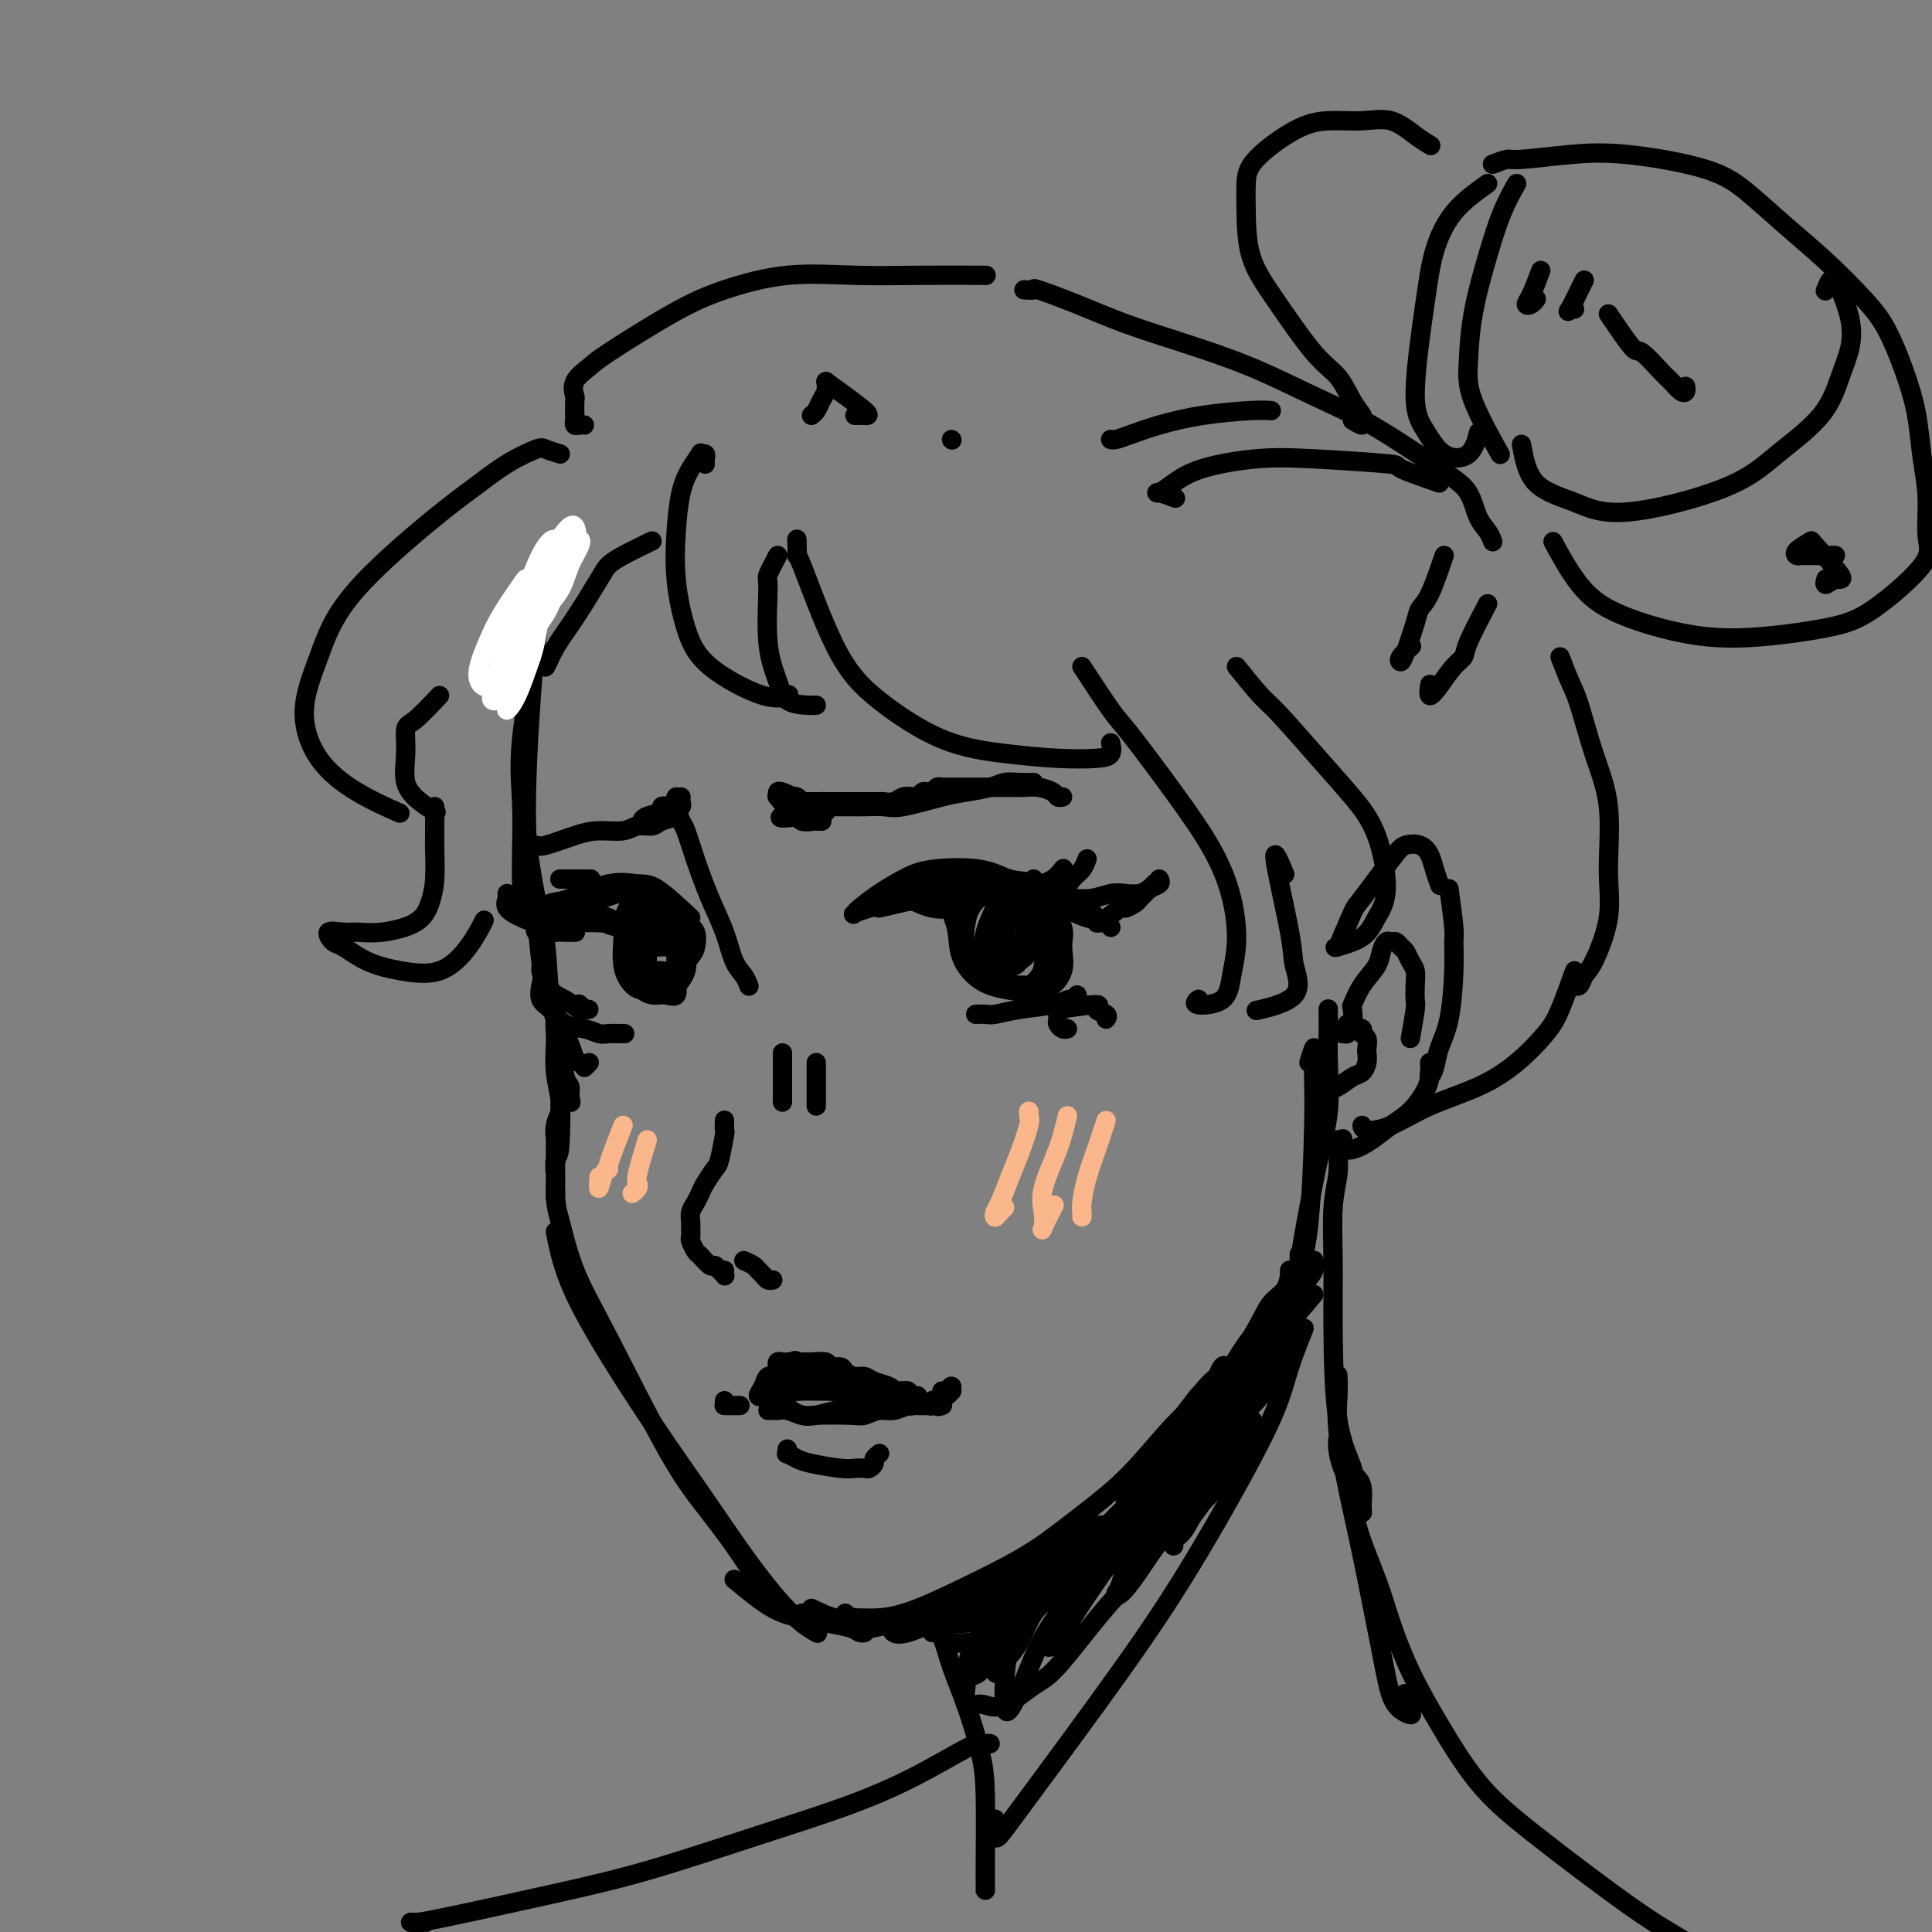 <svg viewBox='0 0 400 400' version='1.1' xmlns='http://www.w3.org/2000/svg' xmlns:xlink='http://www.w3.org/1999/xlink'><rect x="0" y="0" width="400" height="400" fill="#808080" stroke="none"/><g fill='none' stroke='rgb(0,0,0)' stroke-width='4' stroke-linecap='round' stroke-linejoin='round'><path d='M114,116c0.121,-0.571 0.242,-1.142 0,-1c-0.242,0.142 -0.847,0.995 -1,2c-0.153,1.005 0.145,2.160 0,3c-0.145,0.840 -0.732,1.363 -1,3c-0.268,1.637 -0.215,4.386 -1,10c-0.785,5.614 -2.406,14.093 -3,20c-0.594,5.907 -0.159,9.243 0,13c0.159,3.757 0.043,7.935 0,11c-0.043,3.065 -0.011,5.018 0,6c0.011,0.982 0.003,0.995 0,1c-0.003,0.005 -0.002,0.003 0,0'/><path d='M111,118c0.005,2.262 0.010,4.523 0,6c-0.010,1.477 -0.035,2.169 0,3c0.035,0.831 0.129,1.801 0,4c-0.129,2.199 -0.480,5.626 -1,13c-0.520,7.374 -1.208,18.694 -1,27c0.208,8.306 1.313,13.599 2,19c0.687,5.401 0.955,10.911 2,15c1.045,4.089 2.868,6.756 4,9c1.132,2.244 1.574,4.066 2,5c0.426,0.934 0.836,0.981 1,1c0.164,0.019 0.082,0.009 0,0'/><path d='M109,174c0.632,4.212 1.263,8.424 2,12c0.737,3.576 1.578,6.515 2,10c0.422,3.485 0.424,7.517 1,11c0.576,3.483 1.724,6.419 2,9c0.276,2.581 -0.321,4.808 0,7c0.321,2.192 1.562,4.351 2,5c0.438,0.649 0.075,-0.210 0,-1c-0.075,-0.790 0.138,-1.509 0,-2c-0.138,-0.491 -0.625,-0.752 -1,-2c-0.375,-1.248 -0.636,-3.482 -1,-5c-0.364,-1.518 -0.829,-2.319 -1,-4c-0.171,-1.681 -0.047,-4.240 0,-5c0.047,-0.760 0.016,0.280 0,1c-0.016,0.720 -0.018,1.121 0,2c0.018,0.879 0.058,2.237 0,4c-0.058,1.763 -0.212,3.933 0,6c0.212,2.067 0.789,4.033 1,6c0.211,1.967 0.057,3.936 0,5c-0.057,1.064 -0.015,1.224 0,1c0.015,-0.224 0.004,-0.832 0,-2c-0.004,-1.168 -0.001,-2.895 0,-4c0.001,-1.105 0.000,-1.589 0,-2c-0.000,-0.411 -0.000,-0.748 0,-1c0.000,-0.252 0.000,-0.418 0,0c-0.000,0.418 -0.000,1.420 0,2c0.000,0.580 0.000,0.737 0,2c-0.000,1.263 -0.000,3.631 0,6'/><path d='M116,235c-0.072,4.968 -0.751,4.386 -1,5c-0.249,0.614 -0.067,2.422 0,3c0.067,0.578 0.018,-0.076 0,0c-0.018,0.076 -0.004,0.880 0,1c0.004,0.120 0.000,-0.446 0,-1c-0.000,-0.554 0.004,-1.096 0,-2c-0.004,-0.904 -0.015,-2.169 0,-3c0.015,-0.831 0.057,-1.229 0,-2c-0.057,-0.771 -0.212,-1.914 0,-3c0.212,-1.086 0.790,-2.115 1,-3c0.210,-0.885 0.053,-1.627 0,-2c-0.053,-0.373 -0.000,-0.376 0,0c0.000,0.376 -0.053,1.131 0,2c0.053,0.869 0.210,1.853 0,4c-0.210,2.147 -0.788,5.455 -1,7c-0.212,1.545 -0.057,1.325 0,2c0.057,0.675 0.015,2.246 0,3c-0.015,0.754 -0.004,0.693 0,1c0.004,0.307 0.001,0.983 0,1c-0.001,0.017 -0.000,-0.625 0,-1c0.000,-0.375 0.000,-0.485 0,-1c-0.000,-0.515 -0.000,-1.437 0,-2c0.000,-0.563 0.000,-0.767 0,-1c-0.000,-0.233 -0.000,-0.495 0,0c0.000,0.495 0.000,1.748 0,3'/><path d='M115,246c-0.041,3.593 0.357,4.576 1,7c0.643,2.424 1.532,6.288 3,10c1.468,3.712 3.515,7.272 7,14c3.485,6.728 8.409,16.623 12,23c3.591,6.377 5.849,9.235 8,12c2.151,2.765 4.194,5.437 6,8c1.806,2.563 3.373,5.018 4,6c0.627,0.982 0.313,0.491 0,0'/><path d='M115,255c0.801,4.132 1.602,8.264 5,15c3.398,6.736 9.392,16.077 14,23c4.608,6.923 7.831,11.428 11,16c3.169,4.572 6.286,9.211 9,13c2.714,3.789 5.027,6.727 7,9c1.973,2.273 3.608,3.881 5,5c1.392,1.119 2.541,1.748 3,2c0.459,0.252 0.230,0.126 0,0'/><path d='M152,327c2.817,2.334 5.633,4.668 8,6c2.367,1.332 4.284,1.663 6,2c1.716,0.337 3.231,0.679 5,1c1.769,0.321 3.794,0.622 5,1c1.206,0.378 1.594,0.832 2,1c0.406,0.168 0.830,0.048 1,0c0.170,-0.048 0.085,-0.024 0,0'/><path d='M166,334c3.766,1.246 7.532,2.491 10,3c2.468,0.509 3.638,0.280 5,0c1.362,-0.280 2.915,-0.611 4,-1c1.085,-0.389 1.703,-0.836 2,-1c0.297,-0.164 0.272,-0.044 0,0c-0.272,0.044 -0.792,0.013 -1,0c-0.208,-0.013 -0.104,-0.006 0,0'/><path d='M168,333c1.769,0.850 3.538,1.699 5,2c1.462,0.301 2.616,0.052 4,0c1.384,-0.052 2.998,0.091 6,0c3.002,-0.091 7.392,-0.416 10,-1c2.608,-0.584 3.433,-1.426 4,-2c0.567,-0.574 0.876,-0.878 1,-1c0.124,-0.122 0.062,-0.061 0,0'/><path d='M175,334c0.435,0.401 0.870,0.803 2,1c1.130,0.197 2.956,0.191 5,0c2.044,-0.191 4.307,-0.565 8,-2c3.693,-1.435 8.816,-3.930 13,-6c4.184,-2.070 7.429,-3.717 11,-6c3.571,-2.283 7.468,-5.204 11,-8c3.532,-2.796 6.698,-5.467 10,-9c3.302,-3.533 6.741,-7.927 10,-11c3.259,-3.073 6.337,-4.824 10,-8c3.663,-3.176 7.909,-7.778 10,-10c2.091,-2.222 2.026,-2.063 2,-2c-0.026,0.063 -0.013,0.032 0,0'/><path d='M272,268c-2.191,2.585 -4.382,5.169 -5,6c-0.618,0.831 0.338,-0.092 -3,3c-3.338,3.092 -10.970,10.199 -17,16c-6.030,5.801 -10.456,10.297 -16,15c-5.544,4.703 -12.204,9.614 -18,14c-5.796,4.386 -10.729,8.248 -15,11c-4.271,2.752 -7.881,4.395 -10,5c-2.119,0.605 -2.748,0.173 -3,0c-0.252,-0.173 -0.126,-0.086 0,0'/><path d='M271,220c0.423,-1.344 0.846,-2.687 1,-3c0.154,-0.313 0.039,0.406 0,1c-0.039,0.594 -0.003,1.064 0,2c0.003,0.936 -0.027,2.337 0,4c0.027,1.663 0.112,3.588 0,9c-0.112,5.412 -0.422,14.310 -1,20c-0.578,5.690 -1.423,8.172 -2,11c-0.577,2.828 -0.887,6.001 -1,8c-0.113,1.999 -0.030,2.825 0,3c0.030,0.175 0.008,-0.299 0,-1c-0.008,-0.701 -0.002,-1.629 0,-2c0.002,-0.371 0.001,-0.186 0,0'/><path d='M275,210c-0.004,-0.871 -0.007,-1.741 0,-1c0.007,0.741 0.025,3.094 0,5c-0.025,1.906 -0.091,3.366 0,6c0.091,2.634 0.340,6.442 0,10c-0.340,3.558 -1.268,6.866 -2,10c-0.732,3.134 -1.268,6.093 -2,10c-0.732,3.907 -1.660,8.763 -2,12c-0.340,3.237 -0.091,4.856 0,5c0.091,0.144 0.024,-1.188 0,-2c-0.024,-0.812 -0.007,-1.103 0,-2c0.007,-0.897 0.002,-2.399 0,-3c-0.002,-0.601 -0.001,-0.300 0,0'/><path d='M277,196c1.205,-2.838 2.409,-5.676 3,-7c0.591,-1.324 0.568,-1.134 2,-3c1.432,-1.866 4.320,-5.788 6,-8c1.680,-2.212 2.153,-2.715 3,-3c0.847,-0.285 2.070,-0.353 3,0c0.930,0.353 1.569,1.125 2,2c0.431,0.875 0.655,1.851 1,3c0.345,1.149 0.813,2.471 1,3c0.187,0.529 0.094,0.264 0,0'/><path d='M300,184c0.427,3.153 0.854,6.307 1,8c0.146,1.693 0.012,1.927 0,3c-0.012,1.073 0.098,2.986 0,6c-0.098,3.014 -0.405,7.130 -1,10c-0.595,2.870 -1.480,4.496 -2,6c-0.520,1.504 -0.675,2.886 -1,4c-0.325,1.114 -0.819,1.958 -1,2c-0.181,0.042 -0.049,-0.720 0,-1c0.049,-0.280 0.014,-0.080 0,0c-0.014,0.080 -0.007,0.040 0,0'/><path d='M296,220c0.048,1.031 0.096,2.061 0,3c-0.096,0.939 -0.336,1.786 -1,3c-0.664,1.214 -1.751,2.794 -3,4c-1.249,1.206 -2.660,2.038 -4,3c-1.340,0.962 -2.608,2.054 -4,3c-1.392,0.946 -2.909,1.745 -4,2c-1.091,0.255 -1.756,-0.035 -2,0c-0.244,0.035 -0.066,0.394 0,0c0.066,-0.394 0.019,-1.541 0,-2c-0.019,-0.459 -0.009,-0.229 0,0'/><path d='M292,215c0.421,-2.379 0.842,-4.759 1,-6c0.158,-1.241 0.053,-1.345 0,-2c-0.053,-0.655 -0.056,-1.863 0,-3c0.056,-1.137 0.170,-2.203 0,-3c-0.170,-0.797 -0.623,-1.323 -1,-2c-0.377,-0.677 -0.678,-1.503 -1,-2c-0.322,-0.497 -0.664,-0.664 -1,-1c-0.336,-0.336 -0.666,-0.842 -1,-1c-0.334,-0.158 -0.673,0.032 -1,0c-0.327,-0.032 -0.641,-0.285 -1,0c-0.359,0.285 -0.762,1.106 -1,2c-0.238,0.894 -0.312,1.859 -1,3c-0.688,1.141 -1.992,2.459 -3,4c-1.008,1.541 -1.720,3.305 -2,4c-0.280,0.695 -0.126,0.319 0,1c0.126,0.681 0.226,2.417 0,3c-0.226,0.583 -0.779,0.013 -1,0c-0.221,-0.013 -0.111,0.533 0,1c0.111,0.467 0.222,0.857 0,1c-0.222,0.143 -0.778,0.041 -1,0c-0.222,-0.041 -0.111,-0.020 0,0'/><path d='M278,214c0.611,-0.396 1.221,-0.793 2,-1c0.779,-0.207 1.725,-0.225 2,0c0.275,0.225 -0.122,0.693 0,1c0.122,0.307 0.762,0.454 1,1c0.238,0.546 0.073,1.493 0,2c-0.073,0.507 -0.054,0.574 0,1c0.054,0.426 0.144,1.210 0,2c-0.144,0.790 -0.522,1.585 -1,2c-0.478,0.415 -1.056,0.452 -2,1c-0.944,0.548 -2.254,1.609 -3,2c-0.746,0.391 -0.927,0.112 -1,0c-0.073,-0.112 -0.036,-0.056 0,0'/><path d='M116,189c-0.087,-0.485 -0.174,-0.971 0,-1c0.174,-0.029 0.608,0.398 1,0c0.392,-0.398 0.743,-1.619 2,-2c1.257,-0.381 3.420,0.080 5,0c1.580,-0.080 2.578,-0.702 4,-1c1.422,-0.298 3.267,-0.273 5,0c1.733,0.273 3.352,0.792 4,1c0.648,0.208 0.324,0.104 0,0'/><path d='M143,190c-2.631,-2.445 -5.262,-4.891 -7,-6c-1.738,-1.109 -2.584,-0.882 -4,-1c-1.416,-0.118 -3.404,-0.583 -6,0c-2.596,0.583 -5.802,2.212 -8,3c-2.198,0.788 -3.387,0.733 -4,1c-0.613,0.267 -0.649,0.855 -1,1c-0.351,0.145 -1.018,-0.153 -1,0c0.018,0.153 0.719,0.758 1,1c0.281,0.242 0.140,0.121 0,0'/><path d='M113,200c-0.581,0.014 -1.162,0.028 -1,1c0.162,0.972 1.068,2.901 2,4c0.932,1.099 1.892,1.366 3,2c1.108,0.634 2.365,1.635 3,2c0.635,0.365 0.650,0.094 1,0c0.350,-0.094 1.036,-0.011 1,0c-0.036,0.011 -0.793,-0.048 -1,0c-0.207,0.048 0.137,0.205 0,0c-0.137,-0.205 -0.753,-0.773 -1,-1c-0.247,-0.227 -0.123,-0.114 0,0'/><path d='M113,200c-0.379,1.389 -0.758,2.777 -1,4c-0.242,1.223 -0.346,2.279 0,3c0.346,0.721 1.141,1.107 2,2c0.859,0.893 1.782,2.292 3,3c1.218,0.708 2.730,0.726 4,1c1.270,0.274 2.299,0.805 3,1c0.701,0.195 1.073,0.052 2,0c0.927,-0.052 2.408,-0.015 3,0c0.592,0.015 0.296,0.007 0,0'/><path d='M132,187c0.000,0.000 0.100,0.100 0.1,0.1'/><path d='M137,189c0.001,-0.414 0.002,-0.828 0,-1c-0.002,-0.172 -0.007,-0.103 0,0c0.007,0.103 0.027,0.238 0,0c-0.027,-0.238 -0.101,-0.849 0,-1c0.101,-0.151 0.378,0.159 0,0c-0.378,-0.159 -1.412,-0.786 -2,-1c-0.588,-0.214 -0.731,-0.014 -1,0c-0.269,0.014 -0.663,-0.159 -1,0c-0.337,0.159 -0.617,0.649 -1,2c-0.383,1.351 -0.868,3.563 -1,5c-0.132,1.437 0.089,2.101 0,3c-0.089,0.899 -0.486,2.035 0,3c0.486,0.965 1.857,1.760 3,2c1.143,0.240 2.059,-0.075 3,0c0.941,0.075 1.907,0.540 3,0c1.093,-0.540 2.315,-2.085 3,-3c0.685,-0.915 0.835,-1.199 1,-2c0.165,-0.801 0.345,-2.117 0,-3c-0.345,-0.883 -1.216,-1.332 -2,-2c-0.784,-0.668 -1.480,-1.553 -2,-2c-0.520,-0.447 -0.864,-0.454 -2,-1c-1.136,-0.546 -3.065,-1.629 -4,-2c-0.935,-0.371 -0.877,-0.030 -1,0c-0.123,0.030 -0.427,-0.250 -1,0c-0.573,0.250 -1.416,1.030 -2,2c-0.584,0.970 -0.911,2.130 -1,3c-0.089,0.870 0.059,1.450 0,3c-0.059,1.550 -0.323,4.071 0,6c0.323,1.929 1.235,3.265 2,4c0.765,0.735 1.382,0.867 2,1'/><path d='M133,205c1.209,1.010 2.233,1.035 3,1c0.767,-0.035 1.277,-0.130 2,0c0.723,0.130 1.659,0.484 2,0c0.341,-0.484 0.086,-1.805 0,-3c-0.086,-1.195 -0.002,-2.264 0,-3c0.002,-0.736 -0.080,-1.140 0,-2c0.080,-0.860 0.320,-2.177 0,-3c-0.320,-0.823 -1.199,-1.151 -2,-2c-0.801,-0.849 -1.525,-2.218 -2,-3c-0.475,-0.782 -0.701,-0.977 -1,-1c-0.299,-0.023 -0.669,0.125 -1,0c-0.331,-0.125 -0.622,-0.525 -1,0c-0.378,0.525 -0.842,1.973 -1,3c-0.158,1.027 -0.008,1.634 0,3c0.008,1.366 -0.126,3.493 0,5c0.126,1.507 0.510,2.395 1,3c0.490,0.605 1.084,0.926 2,1c0.916,0.074 2.154,-0.100 3,0c0.846,0.100 1.300,0.475 2,0c0.700,-0.475 1.646,-1.801 2,-3c0.354,-1.199 0.115,-2.273 0,-3c-0.115,-0.727 -0.105,-1.108 0,-2c0.105,-0.892 0.305,-2.297 0,-3c-0.305,-0.703 -1.115,-0.705 -2,-1c-0.885,-0.295 -1.844,-0.884 -3,-1c-1.156,-0.116 -2.507,0.239 -3,1c-0.493,0.761 -0.127,1.928 0,3c0.127,1.072 0.013,2.050 0,3c-0.013,0.950 0.073,1.871 0,3c-0.073,1.129 -0.307,2.465 0,3c0.307,0.535 1.153,0.267 2,0'/><path d='M136,204c0.929,1.532 2.252,-0.636 3,-2c0.748,-1.364 0.922,-1.922 1,-3c0.078,-1.078 0.059,-2.675 0,-4c-0.059,-1.325 -0.159,-2.377 0,-3c0.159,-0.623 0.578,-0.818 0,-1c-0.578,-0.182 -2.152,-0.350 -3,0c-0.848,0.350 -0.971,1.218 -1,2c-0.029,0.782 0.036,1.476 0,2c-0.036,0.524 -0.173,0.876 0,1c0.173,0.124 0.658,0.019 1,0c0.342,-0.019 0.543,0.049 1,0c0.457,-0.049 1.171,-0.215 2,0c0.829,0.215 1.772,0.811 2,1c0.228,0.189 -0.259,-0.029 0,0c0.259,0.029 1.263,0.305 1,0c-0.263,-0.305 -1.792,-1.192 -3,-2c-1.208,-0.808 -2.094,-1.537 -3,-2c-0.906,-0.463 -1.832,-0.660 -3,-1c-1.168,-0.340 -2.578,-0.823 -4,-1c-1.422,-0.177 -2.857,-0.047 -4,0c-1.143,0.047 -1.995,0.013 -3,0c-1.005,-0.013 -2.163,-0.003 -3,0c-0.837,0.003 -1.354,0.001 -1,0c0.354,-0.001 1.579,-0.000 2,0c0.421,0.000 0.036,0.000 1,0c0.964,-0.000 3.275,-0.000 5,0c1.725,0.000 2.862,0.000 4,0'/><path d='M131,191c2.211,0.167 2.240,0.585 3,1c0.760,0.415 2.253,0.829 3,1c0.747,0.171 0.748,0.100 1,0c0.252,-0.100 0.755,-0.227 1,0c0.245,0.227 0.231,0.810 0,1c-0.231,0.190 -0.680,-0.012 -1,0c-0.320,0.012 -0.512,0.239 -1,0c-0.488,-0.239 -1.273,-0.943 -2,-1c-0.727,-0.057 -1.396,0.534 -3,0c-1.604,-0.534 -4.144,-2.193 -6,-3c-1.856,-0.807 -3.026,-0.761 -4,-1c-0.974,-0.239 -1.750,-0.764 -3,-1c-1.250,-0.236 -2.974,-0.183 -4,0c-1.026,0.183 -1.353,0.496 -2,1c-0.647,0.504 -1.615,1.199 -2,2c-0.385,0.801 -0.187,1.707 0,2c0.187,0.293 0.361,-0.026 1,0c0.639,0.026 1.741,0.399 3,0c1.259,-0.399 2.673,-1.568 4,-2c1.327,-0.432 2.567,-0.126 5,0c2.433,0.126 6.060,0.072 8,0c1.940,-0.072 2.192,-0.163 3,0c0.808,0.163 2.171,0.580 3,1c0.829,0.420 1.126,0.842 1,1c-0.126,0.158 -0.673,0.053 -1,0c-0.327,-0.053 -0.434,-0.053 -1,0c-0.566,0.053 -1.590,0.158 -3,0c-1.410,-0.158 -3.205,-0.579 -5,-1'/><path d='M129,192c-1.992,-0.104 -2.471,-0.364 -4,-1c-1.529,-0.636 -4.108,-1.647 -6,-2c-1.892,-0.353 -3.097,-0.049 -4,0c-0.903,0.049 -1.505,-0.159 -2,0c-0.495,0.159 -0.884,0.684 -1,1c-0.116,0.316 0.039,0.425 0,1c-0.039,0.575 -0.273,1.618 0,2c0.273,0.382 1.053,0.102 2,0c0.947,-0.102 2.063,-0.028 3,0c0.937,0.028 1.696,0.008 2,0c0.304,-0.008 0.152,-0.004 0,0'/><path d='M177,189c0.905,-0.332 1.810,-0.664 3,-1c1.190,-0.336 2.664,-0.677 5,-1c2.336,-0.323 5.535,-0.629 8,-1c2.465,-0.371 4.195,-0.808 8,-1c3.805,-0.192 9.685,-0.138 13,0c3.315,0.138 4.067,0.360 5,1c0.933,0.640 2.048,1.699 3,2c0.952,0.301 1.740,-0.155 2,0c0.260,0.155 -0.008,0.920 0,1c0.008,0.080 0.292,-0.527 0,-1c-0.292,-0.473 -1.160,-0.813 -2,-1c-0.840,-0.187 -1.651,-0.219 -3,-1c-1.349,-0.781 -3.234,-2.309 -5,-3c-1.766,-0.691 -3.413,-0.545 -5,-1c-1.587,-0.455 -3.115,-1.513 -6,-2c-2.885,-0.487 -7.126,-0.404 -10,0c-2.874,0.404 -4.380,1.130 -6,2c-1.620,0.870 -3.352,1.884 -5,3c-1.648,1.116 -3.212,2.334 -4,3c-0.788,0.666 -0.801,0.778 -1,1c-0.199,0.222 -0.582,0.553 0,0c0.582,-0.553 2.131,-1.989 4,-3c1.869,-1.011 4.057,-1.596 6,-2c1.943,-0.404 3.639,-0.628 6,-1c2.361,-0.372 5.385,-0.894 8,-1c2.615,-0.106 4.819,0.202 8,1c3.181,0.798 7.337,2.085 10,3c2.663,0.915 3.831,1.457 5,2'/><path d='M224,188c4.133,1.628 2.967,2.697 3,3c0.033,0.303 1.266,-0.160 2,0c0.734,0.160 0.968,0.942 1,1c0.032,0.058 -0.138,-0.609 -1,-1c-0.862,-0.391 -2.417,-0.507 -4,-1c-1.583,-0.493 -3.194,-1.363 -5,-2c-1.806,-0.637 -3.808,-1.039 -6,-2c-2.192,-0.961 -4.573,-2.480 -8,-3c-3.427,-0.520 -7.898,-0.041 -11,0c-3.102,0.041 -4.834,-0.357 -6,0c-1.166,0.357 -1.765,1.469 -2,2c-0.235,0.531 -0.104,0.483 1,1c1.104,0.517 3.182,1.601 5,2c1.818,0.399 3.377,0.114 4,0c0.623,-0.114 0.312,-0.057 0,0'/><path d='M211,188c-1.178,0.058 -2.356,0.115 -3,0c-0.644,-0.115 -0.754,-0.403 -1,0c-0.246,0.403 -0.628,1.498 -1,3c-0.372,1.502 -0.735,3.412 -1,5c-0.265,1.588 -0.432,2.855 0,4c0.432,1.145 1.464,2.169 3,3c1.536,0.831 3.576,1.470 5,1c1.424,-0.470 2.233,-2.048 3,-3c0.767,-0.952 1.494,-1.277 2,-2c0.506,-0.723 0.793,-1.842 1,-3c0.207,-1.158 0.336,-2.353 -1,-4c-1.336,-1.647 -4.137,-3.744 -6,-5c-1.863,-1.256 -2.789,-1.671 -4,-2c-1.211,-0.329 -2.708,-0.574 -4,0c-1.292,0.574 -2.380,1.965 -3,3c-0.620,1.035 -0.771,1.713 -1,3c-0.229,1.287 -0.534,3.182 0,5c0.534,1.818 1.907,3.557 3,5c1.093,1.443 1.904,2.589 3,3c1.096,0.411 2.475,0.087 4,0c1.525,-0.087 3.195,0.063 4,0c0.805,-0.063 0.747,-0.338 1,-1c0.253,-0.662 0.819,-1.710 1,-3c0.181,-1.290 -0.024,-2.822 0,-4c0.024,-1.178 0.277,-2.002 0,-3c-0.277,-0.998 -1.085,-2.171 -2,-3c-0.915,-0.829 -1.936,-1.315 -3,-2c-1.064,-0.685 -2.171,-1.569 -4,-2c-1.829,-0.431 -4.380,-0.409 -6,0c-1.620,0.409 -2.310,1.204 -3,2'/><path d='M198,188c-1.407,0.925 -0.425,2.237 0,4c0.425,1.763 0.293,3.978 1,6c0.707,2.022 2.252,3.850 4,5c1.748,1.150 3.700,1.621 6,2c2.300,0.379 4.947,0.667 7,0c2.053,-0.667 3.510,-2.287 4,-4c0.490,-1.713 0.013,-3.518 0,-5c-0.013,-1.482 0.440,-2.642 0,-4c-0.440,-1.358 -1.771,-2.913 -3,-4c-1.229,-1.087 -2.355,-1.707 -4,-2c-1.645,-0.293 -3.809,-0.258 -5,0c-1.191,0.258 -1.410,0.738 -2,2c-0.590,1.262 -1.553,3.304 -2,5c-0.447,1.696 -0.379,3.045 0,4c0.379,0.955 1.069,1.515 2,2c0.931,0.485 2.104,0.895 3,1c0.896,0.105 1.517,-0.096 2,-1c0.483,-0.904 0.830,-2.512 1,-4c0.170,-1.488 0.164,-2.856 0,-4c-0.164,-1.144 -0.487,-2.062 -1,-3c-0.513,-0.938 -1.216,-1.894 -2,-2c-0.784,-0.106 -1.648,0.638 -2,2c-0.352,1.362 -0.192,3.342 0,5c0.192,1.658 0.418,2.995 1,4c0.582,1.005 1.522,1.677 2,2c0.478,0.323 0.494,0.297 1,0c0.506,-0.297 1.503,-0.864 2,-2c0.497,-1.136 0.494,-2.841 0,-4c-0.494,-1.159 -1.479,-1.774 -2,-2c-0.521,-0.226 -0.577,-0.065 -1,0c-0.423,0.065 -1.211,0.032 -2,0'/><path d='M208,191c-0.781,0.039 -0.234,1.138 0,2c0.234,0.862 0.154,1.489 0,2c-0.154,0.511 -0.381,0.908 0,1c0.381,0.092 1.370,-0.120 2,0c0.630,0.120 0.900,0.571 1,1c0.100,0.429 0.028,0.837 0,1c-0.028,0.163 -0.014,0.082 0,0'/><path d='M202,210c0.720,-0.024 1.439,-0.049 2,0c0.561,0.049 0.962,0.170 2,0c1.038,-0.170 2.713,-0.633 5,-1c2.287,-0.367 5.187,-0.638 7,-1c1.813,-0.362 2.538,-0.815 3,-1c0.462,-0.185 0.660,-0.101 1,0c0.340,0.101 0.822,0.220 1,0c0.178,-0.220 0.051,-0.777 0,-1c-0.051,-0.223 -0.025,-0.111 0,0'/><path d='M109,175c0.770,-0.052 1.540,-0.104 2,0c0.460,0.104 0.612,0.364 2,0c1.388,-0.364 4.014,-1.350 6,-2c1.986,-0.650 3.331,-0.962 5,-1c1.669,-0.038 3.660,0.197 5,0c1.340,-0.197 2.029,-0.826 3,-1c0.971,-0.174 2.226,0.108 3,0c0.774,-0.108 1.069,-0.606 2,-1c0.931,-0.394 2.498,-0.684 3,-1c0.502,-0.316 -0.062,-0.659 0,-1c0.062,-0.341 0.748,-0.679 1,-1c0.252,-0.321 0.068,-0.625 0,-1c-0.068,-0.375 -0.019,-0.821 0,-1c0.019,-0.179 0.010,-0.089 0,0'/><path d='M140,165c-0.346,0.839 -0.691,1.678 -1,2c-0.309,0.322 -0.581,0.129 -1,0c-0.419,-0.129 -0.984,-0.192 -1,0c-0.016,0.192 0.518,0.640 0,1c-0.518,0.360 -2.087,0.633 -3,1c-0.913,0.367 -1.169,0.830 -1,1c0.169,0.170 0.763,0.049 1,0c0.237,-0.049 0.119,-0.024 0,0'/><path d='M214,162c-0.985,0.023 -1.971,0.046 -3,0c-1.029,-0.046 -2.103,-0.163 -3,0c-0.897,0.163 -1.618,0.604 -3,1c-1.382,0.396 -3.427,0.747 -5,1c-1.573,0.253 -2.675,0.407 -5,1c-2.325,0.593 -5.873,1.623 -8,2c-2.127,0.377 -2.834,0.101 -4,0c-1.166,-0.101 -2.791,-0.027 -4,0c-1.209,0.027 -2.002,0.007 -3,0c-0.998,-0.007 -2.200,-0.002 -3,0c-0.800,0.002 -1.198,0.001 -2,0c-0.802,-0.001 -2.007,-0.000 -3,0c-0.993,0.000 -1.772,-0.000 -2,0c-0.228,0.000 0.097,0.000 0,0c-0.097,-0.000 -0.616,-0.001 -1,0c-0.384,0.001 -0.632,0.004 -1,0c-0.368,-0.004 -0.856,-0.016 -1,0c-0.144,0.016 0.055,0.060 0,0c-0.055,-0.060 -0.363,-0.223 0,0c0.363,0.223 1.396,0.831 2,1c0.604,0.169 0.778,-0.101 1,0c0.222,0.101 0.493,0.573 1,1c0.507,0.427 1.252,0.807 1,1c-0.252,0.193 -1.501,0.198 -2,0c-0.499,-0.198 -0.250,-0.599 0,-1'/><path d='M166,169c-7.797,0.938 -3.291,-0.217 -2,-1c1.291,-0.783 -0.635,-1.194 -1,-1c-0.365,0.194 0.830,0.994 1,1c0.170,0.006 -0.683,-0.783 -1,-1c-0.317,-0.217 -0.096,0.137 0,0c0.096,-0.137 0.066,-0.765 0,-1c-0.066,-0.235 -0.169,-0.077 0,0c0.169,0.077 0.611,0.073 1,0c0.389,-0.073 0.724,-0.215 1,0c0.276,0.215 0.493,0.787 1,1c0.507,0.213 1.304,0.068 2,0c0.696,-0.068 1.290,-0.057 1,0c-0.290,0.057 -1.463,0.162 -2,0c-0.537,-0.162 -0.438,-0.590 -1,-1c-0.562,-0.410 -1.786,-0.803 -2,-1c-0.214,-0.197 0.582,-0.197 1,0c0.418,0.197 0.459,0.592 1,1c0.541,0.408 1.583,0.831 2,1c0.417,0.169 0.208,0.085 0,0'/><path d='M220,165c-0.379,0.083 -0.758,0.166 -1,0c-0.242,-0.166 -0.348,-0.580 -1,-1c-0.652,-0.420 -1.851,-0.845 -3,-1c-1.149,-0.155 -2.250,-0.042 -3,0c-0.750,0.042 -1.150,0.011 -2,0c-0.850,-0.011 -2.149,-0.003 -3,0c-0.851,0.003 -1.254,0.001 -2,0c-0.746,-0.001 -1.835,0.000 -3,0c-1.165,-0.000 -2.406,-0.001 -3,0c-0.594,0.001 -0.540,0.004 -1,0c-0.460,-0.004 -1.433,-0.015 -2,0c-0.567,0.015 -0.729,0.056 -1,0c-0.271,-0.056 -0.650,-0.207 -1,0c-0.350,0.207 -0.670,0.774 -1,1c-0.330,0.226 -0.669,0.112 -1,0c-0.331,-0.112 -0.655,-0.222 -1,0c-0.345,0.222 -0.712,0.778 -1,1c-0.288,0.222 -0.496,0.112 -1,0c-0.504,-0.112 -1.305,-0.226 -2,0c-0.695,0.226 -1.286,0.793 -2,1c-0.714,0.207 -1.552,0.056 -2,0c-0.448,-0.056 -0.505,-0.015 -1,0c-0.495,0.015 -1.428,0.004 -2,0c-0.572,-0.004 -0.782,-0.001 -1,0c-0.218,0.001 -0.443,0.000 -1,0c-0.557,-0.000 -1.445,-0.000 -2,0c-0.555,0.000 -0.778,0.000 -1,0c-0.222,-0.000 -0.444,-0.000 -1,0c-0.556,0.000 -1.444,0.000 -2,0c-0.556,-0.000 -0.778,-0.000 -1,0'/><path d='M171,166c-7.759,0.155 -2.658,0.041 -1,0c1.658,-0.041 -0.129,-0.011 -1,0c-0.871,0.011 -0.827,0.003 -1,0c-0.173,-0.003 -0.564,-0.002 -1,0c-0.436,0.002 -0.917,0.005 -1,0c-0.083,-0.005 0.233,-0.016 0,0c-0.233,0.016 -1.016,0.061 -1,0c0.016,-0.061 0.830,-0.227 1,0c0.170,0.227 -0.303,0.847 0,1c0.303,0.153 1.381,-0.159 2,0c0.619,0.159 0.777,0.791 1,1c0.223,0.209 0.509,-0.003 1,0c0.491,0.003 1.187,0.222 1,0c-0.187,-0.222 -1.255,-0.884 -2,-1c-0.745,-0.116 -1.166,0.313 -2,0c-0.834,-0.313 -2.081,-1.368 -3,-2c-0.919,-0.632 -1.509,-0.842 -2,-1c-0.491,-0.158 -0.881,-0.264 -1,0c-0.119,0.264 0.033,0.897 0,1c-0.033,0.103 -0.252,-0.326 0,0c0.252,0.326 0.975,1.407 2,2c1.025,0.593 2.353,0.698 3,1c0.647,0.302 0.613,0.801 1,1c0.387,0.199 1.193,0.100 2,0'/><path d='M169,169c1.179,1.000 0.125,1.000 0,1c-0.125,0.000 0.679,0.000 1,0c0.321,0.000 0.161,0.000 0,0'/><path d='M141,167c-0.517,-0.314 -1.034,-0.627 -1,0c0.034,0.627 0.618,2.196 1,3c0.382,0.804 0.563,0.845 1,2c0.437,1.155 1.129,3.425 2,6c0.871,2.575 1.922,5.454 3,8c1.078,2.546 2.184,4.760 3,7c0.816,2.240 1.342,4.508 2,6c0.658,1.492 1.446,2.209 2,3c0.554,0.791 0.872,1.654 1,2c0.128,0.346 0.064,0.173 0,0'/><path d='M150,233c0.007,-0.657 0.014,-1.313 0,-1c-0.014,0.313 -0.049,1.596 0,2c0.049,0.404 0.182,-0.072 0,1c-0.182,1.072 -0.678,3.691 -1,5c-0.322,1.309 -0.468,1.309 -1,2c-0.532,0.691 -1.449,2.072 -2,3c-0.551,0.928 -0.736,1.402 -1,2c-0.264,0.598 -0.607,1.321 -1,2c-0.393,0.679 -0.837,1.313 -1,2c-0.163,0.687 -0.044,1.426 0,2c0.044,0.574 0.015,0.984 0,1c-0.015,0.016 -0.016,-0.362 0,0c0.016,0.362 0.050,1.464 0,2c-0.050,0.536 -0.182,0.507 0,1c0.182,0.493 0.678,1.508 1,2c0.322,0.492 0.468,0.461 1,1c0.532,0.539 1.449,1.648 2,2c0.551,0.352 0.736,-0.053 1,0c0.264,0.053 0.607,0.564 1,1c0.393,0.436 0.837,0.797 1,1c0.163,0.203 0.044,0.247 0,0c-0.044,-0.247 -0.013,-0.785 0,-1c0.013,-0.215 0.006,-0.108 0,0'/><path d='M154,261c0.756,0.332 1.513,0.663 2,1c0.487,0.337 0.705,0.679 1,1c0.295,0.321 0.667,0.622 1,1c0.333,0.378 0.628,0.832 1,1c0.372,0.168 0.821,0.048 1,0c0.179,-0.048 0.090,-0.024 0,0'/><path d='M150,290c-0.006,0.423 -0.013,0.845 0,1c0.013,0.155 0.045,0.041 0,0c-0.045,-0.041 -0.169,-0.011 0,0c0.169,0.011 0.629,0.003 1,0c0.371,-0.003 0.653,-0.001 1,0c0.347,0.001 0.758,0.000 1,0c0.242,-0.000 0.313,-0.000 0,0c-0.313,0.000 -1.012,0.000 -1,0c0.012,-0.000 0.734,-0.000 1,0c0.266,0.000 0.076,0.000 0,0c-0.076,-0.000 -0.038,-0.000 0,0'/><path d='M159,292c0.349,-0.008 0.697,-0.016 1,0c0.303,0.016 0.560,0.057 1,0c0.440,-0.057 1.061,-0.210 2,0c0.939,0.210 2.194,0.784 3,1c0.806,0.216 1.163,0.073 3,0c1.837,-0.073 5.153,-0.076 7,0c1.847,0.076 2.224,0.231 3,0c0.776,-0.231 1.952,-0.847 3,-1c1.048,-0.153 1.970,0.156 3,0c1.030,-0.156 2.170,-0.778 3,-1c0.830,-0.222 1.350,-0.046 2,0c0.650,0.046 1.428,-0.040 2,0c0.572,0.040 0.937,0.207 1,0c0.063,-0.207 -0.175,-0.786 0,-1c0.175,-0.214 0.764,-0.061 1,0c0.236,0.061 0.118,0.031 0,0'/><path d='M195,288c-0.006,0.420 -0.012,0.841 0,1c0.012,0.159 0.041,0.058 0,0c-0.041,-0.058 -0.154,-0.073 0,0c0.154,0.073 0.574,0.233 1,0c0.426,-0.233 0.858,-0.859 1,-1c0.142,-0.141 -0.005,0.204 0,0c0.005,-0.204 0.163,-0.959 0,-1c-0.163,-0.041 -0.646,0.630 -1,1c-0.354,0.370 -0.579,0.439 -1,1c-0.421,0.561 -1.036,1.612 -1,2c0.036,0.388 0.725,0.111 1,0c0.275,-0.111 0.138,-0.055 0,0'/><path d='M163,300c0.048,0.447 0.096,0.894 0,1c-0.096,0.106 -0.335,-0.129 0,0c0.335,0.129 1.245,0.623 2,1c0.755,0.377 1.354,0.638 3,1c1.646,0.362 4.340,0.826 6,1c1.660,0.174 2.286,0.058 3,0c0.714,-0.058 1.516,-0.058 2,0c0.484,0.058 0.652,0.173 1,0c0.348,-0.173 0.878,-0.635 1,-1c0.122,-0.365 -0.163,-0.634 0,-1c0.163,-0.366 0.775,-0.829 1,-1c0.225,-0.171 0.064,-0.049 0,0c-0.064,0.049 -0.032,0.024 0,0'/><path d='M184,288c0.096,0.007 0.192,0.013 0,0c-0.192,-0.013 -0.671,-0.046 -1,0c-0.329,0.046 -0.509,0.170 -1,0c-0.491,-0.170 -1.293,-0.634 -2,-1c-0.707,-0.366 -1.320,-0.634 -3,-1c-1.680,-0.366 -4.429,-0.832 -6,-1c-1.571,-0.168 -1.964,-0.040 -3,0c-1.036,0.040 -2.713,-0.010 -4,0c-1.287,0.010 -2.183,0.080 -3,0c-0.817,-0.080 -1.554,-0.309 -2,0c-0.446,0.309 -0.599,1.154 -1,2c-0.401,0.846 -1.049,1.691 -1,2c0.049,0.309 0.797,0.083 1,0c0.203,-0.083 -0.138,-0.022 0,0c0.138,0.022 0.754,0.006 1,0c0.246,-0.006 0.123,-0.003 0,0'/><path d='M166,287c0.612,0.030 1.223,0.061 2,0c0.777,-0.061 1.718,-0.212 3,0c1.282,0.212 2.905,0.789 4,1c1.095,0.211 1.661,0.056 2,0c0.339,-0.056 0.452,-0.014 0,0c-0.452,0.014 -1.469,0.001 -3,0c-1.531,-0.001 -3.575,0.009 -5,0c-1.425,-0.009 -2.229,-0.037 -3,0c-0.771,0.037 -1.509,0.140 -2,0c-0.491,-0.140 -0.737,-0.524 -1,0c-0.263,0.524 -0.545,1.956 0,3c0.545,1.044 1.917,1.702 3,2c1.083,0.298 1.877,0.238 3,0c1.123,-0.238 2.574,-0.652 4,-1c1.426,-0.348 2.825,-0.629 4,-1c1.175,-0.371 2.124,-0.831 3,-1c0.876,-0.169 1.679,-0.048 2,0c0.321,0.048 0.161,0.024 0,0'/><path d='M188,291c0.460,0.081 0.919,0.161 1,0c0.081,-0.161 -0.217,-0.565 0,-1c0.217,-0.435 0.947,-0.901 1,-1c0.053,-0.099 -0.573,0.171 -1,0c-0.427,-0.171 -0.656,-0.782 -1,-1c-0.344,-0.218 -0.803,-0.044 -1,0c-0.197,0.044 -0.132,-0.041 -1,0c-0.868,0.041 -2.669,0.208 -4,0c-1.331,-0.208 -2.192,-0.792 -3,-1c-0.808,-0.208 -1.565,-0.042 -2,0c-0.435,0.042 -0.550,-0.041 -1,0c-0.450,0.041 -1.235,0.207 -2,0c-0.765,-0.207 -1.511,-0.788 -2,-1c-0.489,-0.212 -0.721,-0.057 -1,0c-0.279,0.057 -0.604,0.015 -1,0c-0.396,-0.015 -0.862,-0.004 -1,0c-0.138,0.004 0.051,0.001 0,0c-0.051,-0.001 -0.342,-0.000 -1,0c-0.658,0.000 -1.683,0.000 -2,0c-0.317,-0.000 0.072,-0.000 0,0c-0.072,0.000 -0.607,0.000 -1,0c-0.393,-0.000 -0.644,-0.000 -1,0c-0.356,0.000 -0.816,0.000 -1,0c-0.184,-0.000 -0.092,-0.000 0,0'/><path d='M163,286c-4.338,-0.463 -1.684,-0.121 -1,0c0.684,0.121 -0.601,0.022 -1,0c-0.399,-0.022 0.088,0.033 0,0c-0.088,-0.033 -0.752,-0.153 -1,0c-0.248,0.153 -0.081,0.578 0,1c0.081,0.422 0.074,0.842 0,1c-0.074,0.158 -0.216,0.054 0,0c0.216,-0.054 0.790,-0.057 1,0c0.210,0.057 0.056,0.174 0,0c-0.056,-0.174 -0.015,-0.638 0,-1c0.015,-0.362 0.004,-0.623 0,-1c-0.004,-0.377 -0.001,-0.871 0,-1c0.001,-0.129 -0.001,0.105 0,0c0.001,-0.105 0.003,-0.550 0,-1c-0.003,-0.450 -0.012,-0.905 0,-1c0.012,-0.095 0.045,0.171 0,0c-0.045,-0.171 -0.167,-0.778 0,-1c0.167,-0.222 0.622,-0.060 1,0c0.378,0.060 0.679,0.017 1,0c0.321,-0.017 0.660,-0.009 1,0'/><path d='M164,282c0.805,-0.618 0.816,-0.162 1,0c0.184,0.162 0.540,0.028 1,0c0.460,-0.028 1.026,0.048 2,0c0.974,-0.048 2.358,-0.219 3,0c0.642,0.219 0.542,0.828 1,1c0.458,0.172 1.472,-0.095 2,0c0.528,0.095 0.568,0.550 1,1c0.432,0.450 1.254,0.895 2,1c0.746,0.105 1.414,-0.130 2,0c0.586,0.130 1.088,0.623 2,1c0.912,0.377 2.234,0.637 3,1c0.766,0.363 0.976,0.829 1,1c0.024,0.171 -0.136,0.046 0,0c0.136,-0.046 0.569,-0.012 1,0c0.431,0.012 0.858,0.003 1,0c0.142,-0.003 -0.003,-0.001 0,0c0.003,0.001 0.154,0.000 0,0c-0.154,-0.000 -0.612,-0.000 -1,0c-0.388,0.000 -0.706,0.000 -1,0c-0.294,-0.000 -0.564,-0.000 -1,0c-0.436,0.000 -1.037,0.000 -2,0c-0.963,-0.000 -2.289,-0.000 -3,0c-0.711,0.000 -0.807,0.000 -1,0c-0.193,-0.000 -0.484,-0.000 -1,0c-0.516,0.000 -1.258,0.000 -2,0'/><path d='M175,288c-2.250,0.000 -1.875,0.000 -2,0c-0.125,0.000 -0.750,0.000 -1,0c-0.250,0.000 -0.125,0.000 0,0'/><path d='M162,218c0.000,0.275 0.000,0.550 0,1c0.000,0.450 0.000,1.074 0,2c0.000,0.926 0.000,2.156 0,3c0.000,0.844 0.000,1.304 0,2c0.000,0.696 -0.000,1.627 0,2c0.000,0.373 0.000,0.186 0,0'/><path d='M169,220c0.000,2.053 0.000,4.105 0,5c0.000,0.895 0.000,0.632 0,1c0.000,0.368 0.000,1.368 0,2c0.000,0.632 0.000,0.895 0,1c0.000,0.105 0.000,0.053 0,0'/><path d='M146,96c0.009,0.082 0.018,0.163 0,0c-0.018,-0.163 -0.063,-0.572 0,-1c0.063,-0.428 0.235,-0.876 0,-1c-0.235,-0.124 -0.875,0.076 -1,0c-0.125,-0.076 0.266,-0.429 0,0c-0.266,0.429 -1.191,1.641 -2,3c-0.809,1.359 -1.504,2.864 -2,5c-0.496,2.136 -0.794,4.903 -1,8c-0.206,3.097 -0.321,6.525 0,10c0.321,3.475 1.078,6.997 2,10c0.922,3.003 2.010,5.485 5,8c2.990,2.515 7.882,5.062 11,6c3.118,0.938 4.462,0.268 5,0c0.538,-0.268 0.269,-0.134 0,0'/><path d='M161,115c-0.859,1.628 -1.718,3.255 -2,4c-0.282,0.745 0.015,0.606 0,3c-0.015,2.394 -0.340,7.321 0,11c0.340,3.679 1.345,6.110 2,8c0.655,1.890 0.959,3.239 2,4c1.041,0.761 2.819,0.936 4,1c1.181,0.064 1.766,0.018 2,0c0.234,-0.018 0.117,-0.009 0,0'/><path d='M165,112c0.003,0.107 0.007,0.213 0,0c-0.007,-0.213 -0.024,-0.746 0,0c0.024,0.746 0.090,2.770 0,3c-0.090,0.230 -0.335,-1.333 1,2c1.335,3.333 4.251,11.562 7,17c2.749,5.438 5.331,8.084 9,11c3.669,2.916 8.427,6.100 13,8c4.573,1.900 8.963,2.516 13,3c4.037,0.484 7.723,0.837 11,1c3.277,0.163 6.146,0.136 8,0c1.854,-0.136 2.691,-0.383 3,-1c0.309,-0.617 0.088,-1.605 0,-2c-0.088,-0.395 -0.044,-0.198 0,0'/><path d='M224,138c2.299,3.522 4.598,7.043 6,9c1.402,1.957 1.907,2.349 4,5c2.093,2.651 5.773,7.562 9,12c3.227,4.438 6.001,8.404 8,12c1.999,3.596 3.225,6.821 4,10c0.775,3.179 1.101,6.312 1,9c-0.101,2.688 -0.629,4.930 -1,7c-0.371,2.070 -0.584,3.967 -2,5c-1.416,1.033 -4.035,1.201 -5,1c-0.965,-0.201 -0.276,-0.772 0,-1c0.276,-0.228 0.138,-0.114 0,0'/><path d='M256,138c1.856,2.303 3.711,4.606 5,6c1.289,1.394 2.011,1.881 4,4c1.989,2.119 5.245,5.872 8,9c2.755,3.128 5.009,5.632 7,8c1.991,2.368 3.720,4.600 5,8c1.280,3.400 2.111,7.969 2,11c-0.111,3.031 -1.164,4.524 -2,6c-0.836,1.476 -1.456,2.936 -3,4c-1.544,1.064 -4.013,1.733 -5,2c-0.987,0.267 -0.494,0.134 0,0'/><path d='M266,181c-1.170,-2.797 -2.339,-5.593 -2,-3c0.339,2.593 2.188,10.576 3,15c0.812,4.424 0.589,5.289 1,7c0.411,1.711 1.457,4.268 0,6c-1.457,1.732 -5.416,2.638 -7,3c-1.584,0.362 -0.792,0.181 0,0'/><path d='M135,112c-2.224,1.078 -4.447,2.156 -6,3c-1.553,0.844 -2.434,1.454 -3,2c-0.566,0.546 -0.817,1.029 -2,3c-1.183,1.971 -3.298,5.432 -5,8c-1.702,2.568 -2.992,4.245 -4,6c-1.008,1.755 -1.733,3.588 -2,4c-0.267,0.412 -0.076,-0.597 0,-1c0.076,-0.403 0.038,-0.202 0,0'/><path d='M116,94c-1.178,-0.364 -2.356,-0.728 -3,-1c-0.644,-0.272 -0.755,-0.451 -2,0c-1.245,0.451 -3.623,1.533 -6,3c-2.377,1.467 -4.751,3.319 -7,5c-2.249,1.681 -4.373,3.193 -9,7c-4.627,3.807 -11.757,9.911 -16,15c-4.243,5.089 -5.598,9.165 -7,13c-1.402,3.835 -2.851,7.431 -3,11c-0.149,3.569 1.001,7.111 3,10c1.999,2.889 4.846,5.124 8,7c3.154,1.876 6.615,3.393 8,4c1.385,0.607 0.692,0.303 0,0'/><path d='M91,144c-1.882,1.997 -3.764,3.995 -5,5c-1.236,1.005 -1.826,1.019 -2,2c-0.174,0.981 0.070,2.929 0,5c-0.070,2.071 -0.452,4.267 0,6c0.452,1.733 1.737,3.005 3,4c1.263,0.995 2.504,1.713 3,2c0.496,0.287 0.248,0.144 0,0'/><path d='M90,167c0.005,2.345 0.010,4.690 0,6c-0.010,1.310 -0.035,1.584 0,3c0.035,1.416 0.130,3.973 0,6c-0.130,2.027 -0.484,3.524 -1,5c-0.516,1.476 -1.194,2.929 -3,4c-1.806,1.071 -4.740,1.758 -7,2c-2.260,0.242 -3.845,0.038 -5,0c-1.155,-0.038 -1.879,0.090 -3,0c-1.121,-0.090 -2.638,-0.400 -3,0c-0.362,0.400 0.432,1.508 1,2c0.568,0.492 0.910,0.367 2,1c1.090,0.633 2.926,2.025 5,3c2.074,0.975 4.384,1.532 7,2c2.616,0.468 5.536,0.847 8,0c2.464,-0.847 4.471,-2.920 6,-5c1.529,-2.080 2.580,-4.166 3,-5c0.420,-0.834 0.210,-0.417 0,0'/><path d='M121,88c-0.310,-0.029 -0.619,-0.057 -1,0c-0.381,0.057 -0.833,0.200 -1,0c-0.167,-0.200 -0.047,-0.742 0,-1c0.047,-0.258 0.023,-0.233 0,-1c-0.023,-0.767 -0.044,-2.325 0,-3c0.044,-0.675 0.154,-0.466 0,-1c-0.154,-0.534 -0.571,-1.812 0,-3c0.571,-1.188 2.131,-2.287 3,-3c0.869,-0.713 1.048,-1.038 4,-3c2.952,-1.962 8.677,-5.559 13,-8c4.323,-2.441 7.244,-3.726 11,-5c3.756,-1.274 8.346,-2.538 13,-3c4.654,-0.462 9.371,-0.124 14,0c4.629,0.124 9.169,0.033 14,0c4.831,-0.033 9.952,-0.010 12,0c2.048,0.010 1.024,0.005 0,0'/><path d='M212,60c0.913,0.065 1.826,0.130 2,0c0.174,-0.130 -0.392,-0.456 1,0c1.392,0.456 4.742,1.692 8,3c3.258,1.308 6.425,2.687 10,4c3.575,1.313 7.558,2.560 12,4c4.442,1.440 9.344,3.072 14,5c4.656,1.928 9.068,4.151 13,6c3.932,1.849 7.386,3.324 12,6c4.614,2.676 10.389,6.553 14,9c3.611,2.447 5.059,3.465 6,5c0.941,1.535 1.376,3.587 2,5c0.624,1.413 1.437,2.188 2,3c0.563,0.812 0.875,1.661 1,2c0.125,0.339 0.062,0.170 0,0'/><path d='M323,136c0.685,1.785 1.370,3.570 2,5c0.630,1.430 1.205,2.506 2,5c0.795,2.494 1.811,6.405 3,10c1.189,3.595 2.550,6.874 3,11c0.450,4.126 -0.012,9.099 0,13c0.012,3.901 0.497,6.730 0,10c-0.497,3.270 -1.976,6.981 -3,9c-1.024,2.019 -1.594,2.345 -2,3c-0.406,0.655 -0.648,1.638 -1,2c-0.352,0.362 -0.815,0.103 -1,0c-0.185,-0.103 -0.093,-0.052 0,0'/><path d='M326,201c-1.063,2.963 -2.126,5.926 -3,8c-0.874,2.074 -1.558,3.259 -3,5c-1.442,1.741 -3.640,4.037 -6,6c-2.360,1.963 -4.881,3.594 -8,5c-3.119,1.406 -6.836,2.587 -10,4c-3.164,1.413 -5.776,3.059 -8,4c-2.224,0.941 -4.060,1.176 -5,1c-0.940,-0.176 -0.983,-0.765 -1,-1c-0.017,-0.235 -0.009,-0.118 0,0'/><path d='M299,115c-1.057,3.088 -2.115,6.177 -3,8c-0.885,1.823 -1.598,2.382 -2,3c-0.402,0.618 -0.493,1.297 -1,3c-0.507,1.703 -1.432,4.432 -2,6c-0.568,1.568 -0.781,1.977 -1,2c-0.219,0.023 -0.444,-0.340 0,-1c0.444,-0.660 1.555,-1.617 2,-2c0.445,-0.383 0.222,-0.191 0,0'/><path d='M308,125c-1.618,3.075 -3.236,6.150 -4,8c-0.764,1.850 -0.674,2.474 -1,3c-0.326,0.526 -1.068,0.953 -2,2c-0.932,1.047 -2.054,2.714 -3,4c-0.946,1.286 -1.716,2.192 -2,2c-0.284,-0.192 -0.081,-1.484 0,-2c0.081,-0.516 0.041,-0.258 0,0'/><path d='M298,100c-3.420,-1.182 -6.840,-2.364 -8,-3c-1.160,-0.636 -0.060,-0.725 -3,-1c-2.940,-0.275 -9.919,-0.735 -15,-1c-5.081,-0.265 -8.265,-0.335 -12,0c-3.735,0.335 -8.023,1.074 -11,2c-2.977,0.926 -4.643,2.038 -6,3c-1.357,0.962 -2.405,1.773 -3,2c-0.595,0.227 -0.737,-0.131 0,0c0.737,0.131 2.353,0.752 3,1c0.647,0.248 0.323,0.124 0,0'/><path d='M230,91c-0.057,-0.018 -0.113,-0.036 0,0c0.113,0.036 0.396,0.125 1,0c0.604,-0.125 1.528,-0.464 3,-1c1.472,-0.536 3.491,-1.268 6,-2c2.509,-0.732 5.508,-1.464 9,-2c3.492,-0.536 7.479,-0.875 10,-1c2.521,-0.125 3.578,-0.036 4,0c0.422,0.036 0.211,0.018 0,0'/><path d='M280,87c0.857,0.521 1.714,1.041 2,1c0.286,-0.041 0.002,-0.644 0,-1c-0.002,-0.356 0.279,-0.466 0,-1c-0.279,-0.534 -1.118,-1.493 -2,-3c-0.882,-1.507 -1.805,-3.564 -3,-5c-1.195,-1.436 -2.660,-2.253 -5,-5c-2.340,-2.747 -5.554,-7.425 -8,-11c-2.446,-3.575 -4.123,-6.046 -5,-9c-0.877,-2.954 -0.954,-6.389 -1,-9c-0.046,-2.611 -0.061,-4.398 0,-6c0.061,-1.602 0.199,-3.020 2,-5c1.801,-1.980 5.265,-4.521 8,-6c2.735,-1.479 4.740,-1.895 7,-2c2.260,-0.105 4.774,0.102 7,0c2.226,-0.102 4.164,-0.512 6,0c1.836,0.512 3.571,1.945 5,3c1.429,1.055 2.551,1.730 3,2c0.449,0.270 0.224,0.135 0,0'/><path d='M309,34c1.165,-0.449 2.329,-0.897 3,-1c0.671,-0.103 0.847,0.140 3,0c2.153,-0.140 6.282,-0.661 10,-1c3.718,-0.339 7.026,-0.495 12,0c4.974,0.495 11.614,1.643 16,3c4.386,1.357 6.518,2.924 9,5c2.482,2.076 5.316,4.661 8,7c2.684,2.339 5.220,4.433 8,7c2.780,2.567 5.805,5.608 8,8c2.195,2.392 3.559,4.135 5,7c1.441,2.865 2.959,6.853 4,10c1.041,3.147 1.604,5.453 2,8c0.396,2.547 0.625,5.336 1,8c0.375,2.664 0.896,5.203 1,8c0.104,2.797 -0.210,5.854 0,8c0.210,2.146 0.944,3.383 -1,6c-1.944,2.617 -6.566,6.613 -10,9c-3.434,2.387 -5.680,3.165 -10,4c-4.320,0.835 -10.713,1.729 -16,2c-5.287,0.271 -9.466,-0.079 -14,-1c-4.534,-0.921 -9.421,-2.412 -13,-4c-3.579,-1.588 -5.848,-3.274 -8,-6c-2.152,-2.726 -4.186,-6.493 -5,-8c-0.814,-1.507 -0.407,-0.753 0,0'/><path d='M308,38c-2.547,1.832 -5.095,3.664 -7,6c-1.905,2.336 -3.169,5.176 -4,8c-0.831,2.824 -1.229,5.633 -2,11c-0.771,5.367 -1.916,13.294 -2,18c-0.084,4.706 0.892,6.192 2,8c1.108,1.808 2.349,3.938 4,5c1.651,1.062 3.714,1.055 5,0c1.286,-1.055 1.796,-3.159 2,-4c0.204,-0.841 0.102,-0.421 0,0'/><path d='M314,38c-1.012,1.811 -2.024,3.622 -3,6c-0.976,2.378 -1.917,5.322 -3,9c-1.083,3.678 -2.307,8.091 -3,12c-0.693,3.909 -0.856,7.316 -1,10c-0.144,2.684 -0.270,4.646 1,8c1.270,3.354 3.934,8.101 5,10c1.066,1.899 0.533,0.949 0,0'/><path d='M315,92c0.552,3.018 1.105,6.036 3,8c1.895,1.964 5.133,2.875 8,4c2.867,1.125 5.362,2.466 11,2c5.638,-0.466 14.418,-2.738 20,-5c5.582,-2.262 7.967,-4.514 11,-7c3.033,-2.486 6.715,-5.205 9,-8c2.285,-2.795 3.173,-5.666 4,-8c0.827,-2.334 1.592,-4.130 2,-6c0.408,-1.870 0.459,-3.814 0,-6c-0.459,-2.186 -1.430,-4.613 -2,-6c-0.570,-1.387 -0.740,-1.733 -1,-2c-0.260,-0.267 -0.608,-0.457 -1,0c-0.392,0.457 -0.826,1.559 -1,2c-0.174,0.441 -0.087,0.220 0,0'/><path d='M277,236c-0.030,0.423 -0.061,0.846 0,2c0.061,1.154 0.213,3.040 0,5c-0.213,1.960 -0.793,3.992 -1,7c-0.207,3.008 -0.042,6.990 0,11c0.042,4.010 -0.037,8.049 0,14c0.037,5.951 0.192,13.815 1,19c0.808,5.185 2.270,7.692 3,10c0.730,2.308 0.728,4.419 1,6c0.272,1.581 0.819,2.634 1,3c0.181,0.366 -0.003,0.047 0,-1c0.003,-1.047 0.193,-2.820 0,-4c-0.193,-1.180 -0.769,-1.766 -1,-2c-0.231,-0.234 -0.115,-0.117 0,0'/><path d='M193,338c-0.013,-0.324 -0.026,-0.648 0,-1c0.026,-0.352 0.093,-0.731 0,-1c-0.093,-0.269 -0.344,-0.426 0,0c0.344,0.426 1.283,1.435 2,3c0.717,1.565 1.211,3.686 2,6c0.789,2.314 1.872,4.821 3,8c1.128,3.179 2.302,7.029 3,10c0.698,2.971 0.919,5.063 1,9c0.081,3.937 0.022,9.719 0,13c-0.022,3.281 -0.006,4.063 0,5c0.006,0.937 0.002,2.030 0,2c-0.002,-0.030 -0.000,-1.183 0,-2c0.000,-0.817 0.000,-1.297 0,-2c-0.000,-0.703 -0.000,-1.629 0,-2c0.000,-0.371 0.000,-0.185 0,0'/><path d='M200,349c-0.187,1.683 -0.374,3.366 0,4c0.374,0.634 1.309,0.221 2,0c0.691,-0.221 1.138,-0.248 2,0c0.862,0.248 2.140,0.772 4,0c1.860,-0.772 4.302,-2.841 6,-4c1.698,-1.159 2.652,-1.409 5,-4c2.348,-2.591 6.088,-7.522 9,-11c2.912,-3.478 4.994,-5.501 7,-8c2.006,-2.499 3.935,-5.472 6,-8c2.065,-2.528 4.267,-4.611 6,-6c1.733,-1.389 2.996,-2.085 4,-3c1.004,-0.915 1.747,-2.049 2,-3c0.253,-0.951 0.016,-1.719 0,-2c-0.016,-0.281 0.188,-0.076 0,0c-0.188,0.076 -0.768,0.022 -1,0c-0.232,-0.022 -0.116,-0.011 0,0'/><path d='M204,330c0.059,0.793 0.119,1.585 0,3c-0.119,1.415 -0.415,3.452 -1,5c-0.585,1.548 -1.458,2.608 -2,4c-0.542,1.392 -0.753,3.117 -1,4c-0.247,0.883 -0.531,0.925 0,1c0.531,0.075 1.876,0.183 3,-1c1.124,-1.183 2.028,-3.656 3,-6c0.972,-2.344 2.013,-4.558 3,-7c0.987,-2.442 1.920,-5.113 3,-7c1.080,-1.887 2.308,-2.989 3,-4c0.692,-1.011 0.848,-1.929 1,-2c0.152,-0.071 0.300,0.707 0,2c-0.300,1.293 -1.047,3.102 -2,5c-0.953,1.898 -2.110,3.886 -3,6c-0.890,2.114 -1.512,4.355 -2,7c-0.488,2.645 -0.843,5.695 -1,8c-0.157,2.305 -0.118,3.865 0,5c0.118,1.135 0.315,1.844 1,1c0.685,-0.844 1.859,-3.243 3,-6c1.141,-2.757 2.249,-5.873 4,-9c1.751,-3.127 4.145,-6.265 6,-9c1.855,-2.735 3.172,-5.068 5,-8c1.828,-2.932 4.169,-6.464 5,-8c0.831,-1.536 0.152,-1.075 0,-1c-0.152,0.075 0.222,-0.234 0,0c-0.222,0.234 -1.039,1.011 -2,2c-0.961,0.989 -2.066,2.189 -3,4c-0.934,1.811 -1.695,4.232 -3,7c-1.305,2.768 -3.152,5.884 -5,9'/><path d='M219,335c-2.439,4.317 -2.036,4.610 -2,5c0.036,0.390 -0.297,0.878 0,1c0.297,0.122 1.222,-0.123 2,-1c0.778,-0.877 1.408,-2.385 3,-5c1.592,-2.615 4.146,-6.338 6,-9c1.854,-2.662 3.010,-4.262 4,-6c0.990,-1.738 1.815,-3.615 3,-6c1.185,-2.385 2.730,-5.277 4,-7c1.270,-1.723 2.264,-2.277 3,-3c0.736,-0.723 1.214,-1.617 1,-1c-0.214,0.617 -1.119,2.743 -2,5c-0.881,2.257 -1.737,4.646 -3,7c-1.263,2.354 -2.932,4.674 -4,7c-1.068,2.326 -1.534,4.658 -2,6c-0.466,1.342 -0.931,1.695 -1,2c-0.069,0.305 0.256,0.562 1,0c0.744,-0.562 1.905,-1.941 4,-5c2.095,-3.059 5.124,-7.796 7,-11c1.876,-3.204 2.600,-4.875 4,-7c1.400,-2.125 3.476,-4.703 5,-7c1.524,-2.297 2.497,-4.314 4,-6c1.503,-1.686 3.535,-3.041 5,-5c1.465,-1.959 2.363,-4.522 3,-6c0.637,-1.478 1.015,-1.873 1,-2c-0.015,-0.127 -0.421,0.012 0,-1c0.421,-1.012 1.669,-3.176 2,-4c0.331,-0.824 -0.254,-0.309 0,-1c0.254,-0.691 1.346,-2.587 2,-4c0.654,-1.413 0.868,-2.342 1,-3c0.132,-0.658 0.180,-1.045 0,-1c-0.180,0.045 -0.590,0.523 -1,1'/><path d='M269,268c1.060,-2.725 -0.290,0.962 -2,5c-1.710,4.038 -3.779,8.427 -6,12c-2.221,3.573 -4.595,6.329 -7,9c-2.405,2.671 -4.840,5.258 -6,7c-1.160,1.742 -1.046,2.641 -1,3c0.046,0.359 0.023,0.180 0,0'/><path d='M277,285c0.003,0.085 0.006,0.170 0,0c-0.006,-0.170 -0.022,-0.597 0,0c0.022,0.597 0.082,2.216 0,4c-0.082,1.784 -0.307,3.734 0,7c0.307,3.266 1.146,7.848 2,12c0.854,4.152 1.725,7.873 3,14c1.275,6.127 2.956,14.660 4,20c1.044,5.340 1.453,7.486 2,9c0.547,1.514 1.232,2.395 2,3c0.768,0.605 1.618,0.935 2,1c0.382,0.065 0.295,-0.136 0,-1c-0.295,-0.864 -0.799,-2.390 -1,-3c-0.201,-0.610 -0.101,-0.305 0,0'/><path d='M277,298c-0.053,0.507 -0.107,1.014 0,2c0.107,0.986 0.373,2.451 1,4c0.627,1.549 1.615,3.183 2,5c0.385,1.817 0.169,3.817 1,7c0.831,3.183 2.711,7.549 4,11c1.289,3.451 1.987,5.989 3,9c1.013,3.011 2.341,6.497 4,10c1.659,3.503 3.649,7.025 6,11c2.351,3.975 5.062,8.404 8,12c2.938,3.596 6.102,6.359 12,11c5.898,4.641 14.530,11.158 20,15c5.470,3.842 7.777,5.008 11,7c3.223,1.992 7.361,4.811 10,7c2.639,2.189 3.779,3.750 5,5c1.221,1.250 2.523,2.191 3,3c0.477,0.809 0.128,1.487 0,2c-0.128,0.513 -0.037,0.861 0,1c0.037,0.139 0.018,0.070 0,0'/><path d='M205,361c-0.334,-0.008 -0.668,-0.016 -1,0c-0.332,0.016 -0.663,0.056 -1,0c-0.337,-0.056 -0.680,-0.206 -3,1c-2.320,1.206 -6.618,3.769 -11,6c-4.382,2.231 -8.848,4.128 -14,6c-5.152,1.872 -10.991,3.717 -18,6c-7.009,2.283 -15.189,5.004 -22,7c-6.811,1.996 -12.254,3.267 -20,5c-7.746,1.733 -17.795,3.928 -23,5c-5.205,1.072 -5.566,1.019 -6,1c-0.434,-0.019 -0.941,-0.005 -1,0c-0.059,0.005 0.330,0.001 1,0c0.670,-0.001 1.620,-0.000 2,0c0.380,0.000 0.190,0.000 0,0'/></g>
<g fill='none' stroke='rgb(251,183,140)' stroke-width='4' stroke-linecap='round' stroke-linejoin='round'><path d='M213,231c0.013,-0.516 0.026,-1.032 0,-1c-0.026,0.032 -0.090,0.610 0,1c0.090,0.390 0.336,0.590 0,2c-0.336,1.410 -1.254,4.028 -2,6c-0.746,1.972 -1.322,3.296 -2,5c-0.678,1.704 -1.460,3.787 -2,5c-0.540,1.213 -0.838,1.554 -1,2c-0.162,0.446 -0.188,0.996 0,1c0.188,0.004 0.589,-0.537 1,-1c0.411,-0.463 0.832,-0.846 1,-1c0.168,-0.154 0.084,-0.077 0,0'/><path d='M221,231c-0.507,2.182 -1.013,4.364 -2,7c-0.987,2.636 -2.453,5.725 -3,8c-0.547,2.275 -0.174,3.737 0,5c0.174,1.263 0.150,2.328 0,3c-0.150,0.672 -0.425,0.950 0,0c0.425,-0.950 1.550,-3.129 2,-4c0.450,-0.871 0.225,-0.436 0,0'/><path d='M229,232c-0.649,1.995 -1.298,3.989 -2,6c-0.702,2.011 -1.456,4.038 -2,6c-0.544,1.962 -0.878,3.860 -1,5c-0.122,1.140 -0.033,1.522 0,2c0.033,0.478 0.009,1.052 0,1c-0.009,-0.052 -0.003,-0.729 0,-1c0.003,-0.271 0.001,-0.135 0,0'/><path d='M129,233c-1.290,3.270 -2.580,6.539 -3,8c-0.420,1.461 0.031,1.112 0,1c-0.031,-0.112 -0.544,0.011 -1,1c-0.456,0.989 -0.853,2.843 -1,3c-0.147,0.157 -0.042,-1.384 0,-2c0.042,-0.616 0.021,-0.308 0,0'/><path d='M134,236c-0.837,2.754 -1.675,5.509 -2,7c-0.325,1.491 -0.139,1.719 0,2c0.139,0.281 0.230,0.614 0,1c-0.230,0.386 -0.780,0.825 -1,1c-0.220,0.175 -0.110,0.088 0,0'/></g>
<g fill='none' stroke='rgb(0,0,0)' stroke-width='4' stroke-linecap='round' stroke-linejoin='round'><path d='M228,191c1.634,-1.295 3.269,-2.589 4,-3c0.731,-0.411 0.559,0.063 1,0c0.441,-0.063 1.495,-0.662 2,-1c0.505,-0.338 0.461,-0.416 1,-1c0.539,-0.584 1.661,-1.673 2,-2c0.339,-0.327 -0.105,0.108 0,0c0.105,-0.108 0.759,-0.760 1,-1c0.241,-0.240 0.069,-0.069 0,0c-0.069,0.069 -0.034,0.034 0,0'/><path d='M240,182c0.185,0.339 0.371,0.678 0,1c-0.371,0.322 -1.298,0.626 -2,1c-0.702,0.374 -1.178,0.818 -2,1c-0.822,0.182 -1.989,0.101 -3,0c-1.011,-0.101 -1.865,-0.223 -3,0c-1.135,0.223 -2.552,0.792 -4,1c-1.448,0.208 -2.928,0.056 -4,0c-1.072,-0.056 -1.735,-0.016 -2,0c-0.265,0.016 -0.133,0.008 0,0'/><path d='M218,185c0.356,0.457 0.712,0.914 1,1c0.288,0.086 0.508,-0.198 1,-1c0.492,-0.802 1.256,-2.122 2,-3c0.744,-0.878 1.470,-1.313 2,-2c0.530,-0.687 0.866,-1.625 1,-2c0.134,-0.375 0.067,-0.188 0,0'/><path d='M119,189c-0.213,-0.421 -0.426,-0.843 -1,-1c-0.574,-0.157 -1.508,-0.050 -2,0c-0.492,0.050 -0.541,0.043 -1,0c-0.459,-0.043 -1.328,-0.120 -2,0c-0.672,0.120 -1.147,0.438 -2,0c-0.853,-0.438 -2.084,-1.632 -3,-2c-0.916,-0.368 -1.516,0.089 -2,0c-0.484,-0.089 -0.853,-0.725 -1,-1c-0.147,-0.275 -0.072,-0.189 0,0c0.072,0.189 0.141,0.482 0,1c-0.141,0.518 -0.494,1.263 0,2c0.494,0.737 1.834,1.467 3,2c1.166,0.533 2.159,0.868 3,1c0.841,0.132 1.532,0.060 2,0c0.468,-0.060 0.714,-0.107 1,0c0.286,0.107 0.613,0.369 1,0c0.387,-0.369 0.835,-1.369 1,-2c0.165,-0.631 0.047,-0.895 0,-1c-0.047,-0.105 -0.024,-0.053 0,0'/><path d='M119,189c0.000,0.000 0.100,0.100 0.1,0.1'/><path d='M119,189c0.439,-2.423 0.879,-4.845 1,-6c0.121,-1.155 -0.076,-1.041 -1,-1c-0.924,0.041 -2.576,0.011 -3,0c-0.424,-0.011 0.381,-0.003 1,0c0.619,0.003 1.051,0.001 2,0c0.949,-0.001 2.414,-0.000 3,0c0.586,0.000 0.293,0.000 0,0'/><path d='M182,188c2.857,-0.650 5.713,-1.301 8,-2c2.287,-0.699 4.004,-1.448 6,-2c1.996,-0.552 4.273,-0.908 6,-1c1.727,-0.092 2.906,0.078 4,0c1.094,-0.078 2.102,-0.406 3,0c0.898,0.406 1.685,1.544 2,2c0.315,0.456 0.157,0.228 0,0'/><path d='M214,182c0.144,0.475 0.287,0.950 1,1c0.713,0.050 1.995,-0.326 3,-1c1.005,-0.674 1.733,-1.644 2,-2c0.267,-0.356 0.072,-0.096 0,0c-0.072,0.096 -0.021,0.027 0,0c0.021,-0.027 0.010,-0.014 0,0'/><path d='M219,209c0.022,0.762 0.045,1.525 0,2c-0.045,0.475 -0.156,0.663 0,1c0.156,0.337 0.581,0.821 1,1c0.419,0.179 0.834,0.051 1,0c0.166,-0.051 0.083,-0.026 0,0'/><path d='M219,209c0.000,0.000 0.100,0.100 0.1,0.1'/><path d='M219,209c3.442,-0.514 6.884,-1.027 8,-1c1.116,0.027 -0.093,0.595 0,1c0.093,0.405 1.486,0.648 2,1c0.514,0.352 0.147,0.815 0,1c-0.147,0.185 -0.073,0.093 0,0'/><path d='M122,220c-0.417,0.417 -0.833,0.833 -1,1c-0.167,0.167 -0.083,0.083 0,0'/><path d='M171,79c0.091,0.671 0.182,1.343 0,2c-0.182,0.657 -0.636,1.300 -1,2c-0.364,0.700 -0.636,1.458 -1,2c-0.364,0.542 -0.818,0.869 -1,1c-0.182,0.131 -0.091,0.065 0,0'/><path d='M171,79c3.349,2.423 6.697,4.845 8,6c1.303,1.155 0.559,1.041 0,1c-0.559,-0.041 -0.933,-0.011 -1,0c-0.067,0.011 0.174,0.003 0,0c-0.174,-0.003 -0.764,-0.001 -1,0c-0.236,0.001 -0.118,0.000 0,0'/><path d='M197,91c0.000,0.000 0.100,0.100 0.1,0.1'/><path d='M319,56c-0.710,1.895 -1.419,3.789 -2,5c-0.581,1.211 -1.032,1.737 -1,2c0.032,0.263 0.547,0.263 1,0c0.453,-0.263 0.844,-0.789 1,-1c0.156,-0.211 0.078,-0.105 0,0'/><path d='M328,58c-1.238,2.536 -2.476,5.071 -3,6c-0.524,0.929 -0.333,0.250 0,0c0.333,-0.250 0.810,-0.071 1,0c0.190,0.071 0.095,0.036 0,0'/><path d='M333,65c1.996,2.955 3.991,5.909 5,7c1.009,1.091 1.030,0.318 2,1c0.970,0.682 2.887,2.820 4,4c1.113,1.180 1.423,1.402 2,2c0.577,0.598 1.423,1.573 2,2c0.577,0.427 0.886,0.307 1,0c0.114,-0.307 0.033,-0.802 0,-1c-0.033,-0.198 -0.016,-0.099 0,0'/><path d='M375,112c-1.248,0.732 -2.496,1.464 -3,2c-0.504,0.536 -0.266,0.876 0,1c0.266,0.124 0.558,0.033 1,0c0.442,-0.033 1.033,-0.009 2,0c0.967,0.009 2.311,0.002 3,0c0.689,-0.002 0.724,-0.001 1,0c0.276,0.001 0.793,0.000 1,0c0.207,-0.000 0.103,-0.000 0,0'/><path d='M375,112c2.589,2.884 5.177,5.767 6,7c0.823,1.233 -0.120,0.815 -1,1c-0.880,0.185 -1.699,0.973 -2,1c-0.301,0.027 -0.086,-0.707 0,-1c0.086,-0.293 0.043,-0.147 0,0'/><path d='M270,275c-1.071,2.664 -2.143,5.328 -3,8c-0.857,2.672 -1.500,5.351 -3,9c-1.500,3.649 -3.859,8.266 -7,14c-3.141,5.734 -7.066,12.583 -11,19c-3.934,6.417 -7.877,12.402 -14,21c-6.123,8.598 -14.425,19.809 -19,26c-4.575,6.191 -5.422,7.360 -6,8c-0.578,0.640 -0.886,0.749 -1,0c-0.114,-0.749 -0.032,-2.357 0,-3c0.032,-0.643 0.016,-0.322 0,0'/><path d='M221,328c0.027,-0.328 0.055,-0.655 0,-1c-0.055,-0.345 -0.192,-0.707 -1,0c-0.808,0.707 -2.287,2.483 -4,4c-1.713,1.517 -3.659,2.773 -5,4c-1.341,1.227 -2.075,2.423 -3,3c-0.925,0.577 -2.039,0.535 -2,0c0.039,-0.535 1.232,-1.561 3,-3c1.768,-1.439 4.111,-3.289 6,-5c1.889,-1.711 3.326,-3.284 5,-5c1.674,-1.716 3.587,-3.577 5,-5c1.413,-1.423 2.326,-2.409 3,-3c0.674,-0.591 1.107,-0.788 1,-1c-0.107,-0.212 -0.756,-0.441 -2,0c-1.244,0.441 -3.084,1.551 -5,3c-1.916,1.449 -3.908,3.238 -6,5c-2.092,1.762 -4.286,3.499 -6,5c-1.714,1.501 -2.950,2.766 -4,4c-1.050,1.234 -1.914,2.435 -2,2c-0.086,-0.435 0.605,-2.508 2,-4c1.395,-1.492 3.494,-2.405 5,-4c1.506,-1.595 2.419,-3.872 3,-5c0.581,-1.128 0.830,-1.106 1,-1c0.170,0.106 0.263,0.297 -1,1c-1.263,0.703 -3.881,1.919 -6,3c-2.119,1.081 -3.739,2.027 -5,3c-1.261,0.973 -2.163,1.972 -3,3c-0.837,1.028 -1.610,2.084 -2,3c-0.390,0.916 -0.397,1.690 0,2c0.397,0.310 1.199,0.155 2,0'/><path d='M200,336c0.832,0.072 1.913,-0.749 3,-2c1.087,-1.251 2.182,-2.933 3,-4c0.818,-1.067 1.360,-1.521 2,-2c0.640,-0.479 1.379,-0.984 1,-1c-0.379,-0.016 -1.877,0.456 -3,1c-1.123,0.544 -1.870,1.158 -3,2c-1.130,0.842 -2.643,1.910 -4,3c-1.357,1.090 -2.559,2.201 -3,3c-0.441,0.799 -0.121,1.286 0,2c0.121,0.714 0.043,1.654 1,2c0.957,0.346 2.950,0.098 4,0c1.050,-0.098 1.157,-0.045 2,0c0.843,0.045 2.422,0.082 3,0c0.578,-0.082 0.155,-0.282 0,-1c-0.155,-0.718 -0.041,-1.953 0,-3c0.041,-1.047 0.011,-1.905 0,-3c-0.011,-1.095 -0.003,-2.427 0,-3c0.003,-0.573 -0.000,-0.388 0,0c0.000,0.388 0.003,0.977 0,2c-0.003,1.023 -0.014,2.479 0,4c0.014,1.521 0.051,3.105 0,5c-0.051,1.895 -0.192,4.099 0,5c0.192,0.901 0.715,0.497 1,0c0.285,-0.497 0.332,-1.087 1,-2c0.668,-0.913 1.959,-2.149 3,-4c1.041,-1.851 1.834,-4.316 3,-6c1.166,-1.684 2.704,-2.585 5,-5c2.296,-2.415 5.349,-6.342 8,-9c2.651,-2.658 4.900,-4.045 7,-6c2.100,-1.955 4.050,-4.477 6,-7'/><path d='M240,307c6.514,-6.769 5.797,-4.192 6,-4c0.203,0.192 1.324,-2.002 2,-3c0.676,-0.998 0.907,-0.802 0,-1c-0.907,-0.198 -2.953,-0.790 -4,-1c-1.047,-0.210 -1.095,-0.037 -1,0c0.095,0.037 0.331,-0.061 0,0c-0.331,0.061 -1.231,0.282 -2,1c-0.769,0.718 -1.406,1.934 -2,3c-0.594,1.066 -1.143,1.982 -2,3c-0.857,1.018 -2.021,2.138 -2,2c0.021,-0.138 1.227,-1.533 2,-2c0.773,-0.467 1.114,-0.007 2,-1c0.886,-0.993 2.318,-3.438 4,-6c1.682,-2.562 3.616,-5.239 5,-7c1.384,-1.761 2.219,-2.604 3,-4c0.781,-1.396 1.507,-3.344 2,-4c0.493,-0.656 0.752,-0.020 0,1c-0.752,1.020 -2.517,2.423 -4,4c-1.483,1.577 -2.685,3.329 -4,5c-1.315,1.671 -2.742,3.260 -4,5c-1.258,1.740 -2.346,3.631 -3,5c-0.654,1.369 -0.875,2.215 -1,2c-0.125,-0.215 -0.153,-1.493 1,-3c1.153,-1.507 3.488,-3.245 5,-5c1.512,-1.755 2.202,-3.529 3,-5c0.798,-1.471 1.703,-2.640 3,-4c1.297,-1.360 2.987,-2.911 3,-3c0.013,-0.089 -1.650,1.284 -3,3c-1.350,1.716 -2.386,3.776 -4,6c-1.614,2.224 -3.807,4.612 -6,7'/><path d='M239,301c-2.935,3.890 -3.273,4.614 -4,6c-0.727,1.386 -1.844,3.433 -2,4c-0.156,0.567 0.650,-0.347 2,-2c1.350,-1.653 3.243,-4.044 4,-5c0.757,-0.956 0.379,-0.478 0,0'/><path d='M267,264c0.003,-0.556 0.005,-1.112 0,-1c-0.005,0.112 -0.019,0.892 0,1c0.019,0.108 0.071,-0.457 0,0c-0.071,0.457 -0.265,1.937 -1,3c-0.735,1.063 -2.011,1.710 -3,3c-0.989,1.290 -1.691,3.223 -4,7c-2.309,3.777 -6.226,9.399 -9,13c-2.774,3.601 -4.404,5.181 -6,7c-1.596,1.819 -3.158,3.877 -4,5c-0.842,1.123 -0.964,1.310 -1,1c-0.036,-0.310 0.013,-1.118 1,-2c0.987,-0.882 2.914,-1.837 5,-4c2.086,-2.163 4.333,-5.535 6,-8c1.667,-2.465 2.753,-4.024 4,-6c1.247,-1.976 2.653,-4.368 4,-6c1.347,-1.632 2.634,-2.505 4,-4c1.366,-1.495 2.813,-3.611 4,-5c1.187,-1.389 2.116,-2.052 3,-3c0.884,-0.948 1.724,-2.181 2,-3c0.276,-0.819 -0.013,-1.223 0,-1c0.013,0.223 0.329,1.072 0,2c-0.329,0.928 -1.302,1.933 -3,4c-1.698,2.067 -4.121,5.194 -6,8c-1.879,2.806 -3.212,5.292 -5,8c-1.788,2.708 -4.029,5.640 -6,8c-1.971,2.360 -3.673,4.148 -5,6c-1.327,1.852 -2.280,3.768 -3,5c-0.720,1.232 -1.206,1.781 -1,2c0.206,0.219 1.103,0.110 2,0'/><path d='M245,304c-3.657,5.567 0.701,-1.517 3,-5c2.299,-3.483 2.538,-3.365 3,-4c0.462,-0.635 1.146,-2.022 2,-3c0.854,-0.978 1.879,-1.545 2,-1c0.121,0.545 -0.661,2.203 -2,4c-1.339,1.797 -3.236,3.734 -5,6c-1.764,2.266 -3.397,4.862 -5,7c-1.603,2.138 -3.178,3.816 -4,5c-0.822,1.184 -0.893,1.872 -1,2c-0.107,0.128 -0.252,-0.304 0,-1c0.252,-0.696 0.900,-1.655 2,-3c1.100,-1.345 2.652,-3.075 4,-5c1.348,-1.925 2.493,-4.047 4,-6c1.507,-1.953 3.377,-3.739 5,-5c1.623,-1.261 3.000,-1.996 3,-2c0.000,-0.004 -1.376,0.723 -3,2c-1.624,1.277 -3.497,3.105 -5,5c-1.503,1.895 -2.636,3.857 -4,6c-1.364,2.143 -2.960,4.468 -4,6c-1.040,1.532 -1.526,2.270 -2,3c-0.474,0.730 -0.936,1.450 0,1c0.936,-0.450 3.271,-2.071 5,-4c1.729,-1.929 2.850,-4.165 4,-6c1.150,-1.835 2.327,-3.270 4,-5c1.673,-1.730 3.842,-3.755 5,-5c1.158,-1.245 1.305,-1.709 2,-2c0.695,-0.291 1.939,-0.408 1,1c-0.939,1.408 -4.060,4.341 -6,7c-1.940,2.659 -2.697,5.046 -4,7c-1.303,1.954 -3.151,3.477 -5,5'/><path d='M244,314c-2.507,3.908 -1.774,3.678 -2,4c-0.226,0.322 -1.410,1.197 -1,1c0.410,-0.197 2.413,-1.466 4,-3c1.587,-1.534 2.758,-3.332 4,-5c1.242,-1.668 2.555,-3.206 4,-5c1.445,-1.794 3.020,-3.842 4,-5c0.980,-1.158 1.364,-1.424 2,-2c0.636,-0.576 1.524,-1.461 1,-1c-0.524,0.461 -2.460,2.269 -4,4c-1.540,1.731 -2.685,3.384 -4,5c-1.315,1.616 -2.799,3.194 -4,5c-1.201,1.806 -2.117,3.838 -3,5c-0.883,1.162 -1.733,1.454 -2,2c-0.267,0.546 0.048,1.348 0,1c-0.048,-0.348 -0.457,-1.845 0,-3c0.457,-1.155 1.782,-1.969 3,-3c1.218,-1.031 2.328,-2.277 3,-3c0.672,-0.723 0.906,-0.921 1,-1c0.094,-0.079 0.047,-0.040 0,0'/></g>
<g fill='none' stroke='rgb(255,255,255)' stroke-width='4' stroke-linecap='round' stroke-linejoin='round'><path d='M119,113c-1.064,2.799 -2.128,5.599 -3,7c-0.872,1.401 -1.553,1.404 -2,2c-0.447,0.596 -0.660,1.785 -1,3c-0.340,1.215 -0.807,2.458 -1,3c-0.193,0.542 -0.111,0.384 0,0c0.111,-0.384 0.251,-0.995 1,-2c0.749,-1.005 2.108,-2.404 3,-4c0.892,-1.596 1.319,-3.389 2,-5c0.681,-1.611 1.617,-3.039 2,-4c0.383,-0.961 0.211,-1.456 0,-1c-0.211,0.456 -0.463,1.862 -1,3c-0.537,1.138 -1.358,2.007 -2,3c-0.642,0.993 -1.103,2.108 -2,4c-0.897,1.892 -2.230,4.561 -3,6c-0.770,1.439 -0.976,1.649 -1,2c-0.024,0.351 0.134,0.843 0,1c-0.134,0.157 -0.560,-0.022 0,-1c0.560,-0.978 2.106,-2.755 3,-5c0.894,-2.245 1.134,-4.958 2,-7c0.866,-2.042 2.356,-3.415 3,-5c0.644,-1.585 0.441,-3.384 0,-4c-0.441,-0.616 -1.121,-0.050 -2,1c-0.879,1.050 -1.958,2.585 -3,5c-1.042,2.415 -2.046,5.710 -3,8c-0.954,2.290 -1.858,3.575 -3,7c-1.142,3.425 -2.521,8.990 -3,12c-0.479,3.010 -0.056,3.467 0,4c0.056,0.533 -0.254,1.144 0,1c0.254,-0.144 1.073,-1.041 2,-3c0.927,-1.959 1.964,-4.979 3,-8'/><path d='M110,136c1.044,-3.040 1.154,-5.640 2,-9c0.846,-3.360 2.429,-7.479 3,-10c0.571,-2.521 0.130,-3.443 0,-4c-0.130,-0.557 0.051,-0.750 0,-1c-0.051,-0.250 -0.332,-0.558 -1,0c-0.668,0.558 -1.721,1.981 -3,5c-1.279,3.019 -2.784,7.633 -4,11c-1.216,3.367 -2.142,5.486 -3,8c-0.858,2.514 -1.649,5.422 -2,7c-0.351,1.578 -0.262,1.826 0,2c0.262,0.174 0.697,0.273 1,-1c0.303,-1.273 0.475,-3.919 2,-8c1.525,-4.081 4.403,-9.598 6,-13c1.597,-3.402 1.911,-4.689 2,-6c0.089,-1.311 -0.048,-2.644 0,-3c0.048,-0.356 0.282,0.267 0,1c-0.282,0.733 -1.082,1.577 -2,3c-0.918,1.423 -1.956,3.426 -3,7c-1.044,3.574 -2.093,8.719 -3,12c-0.907,3.281 -1.671,4.698 -2,5c-0.329,0.302 -0.221,-0.511 0,-1c0.221,-0.489 0.556,-0.654 1,-2c0.444,-1.346 0.996,-3.873 2,-7c1.004,-3.127 2.460,-6.852 3,-9c0.540,-2.148 0.165,-2.717 0,-3c-0.165,-0.283 -0.119,-0.279 -1,1c-0.881,1.279 -2.689,3.832 -4,6c-1.311,2.168 -2.125,3.952 -3,6c-0.875,2.048 -1.813,4.359 -2,6c-0.187,1.641 0.375,2.612 1,3c0.625,0.388 1.312,0.194 2,0'/><path d='M102,142c0.500,0.500 0.250,0.250 0,0'/></g>
</svg>